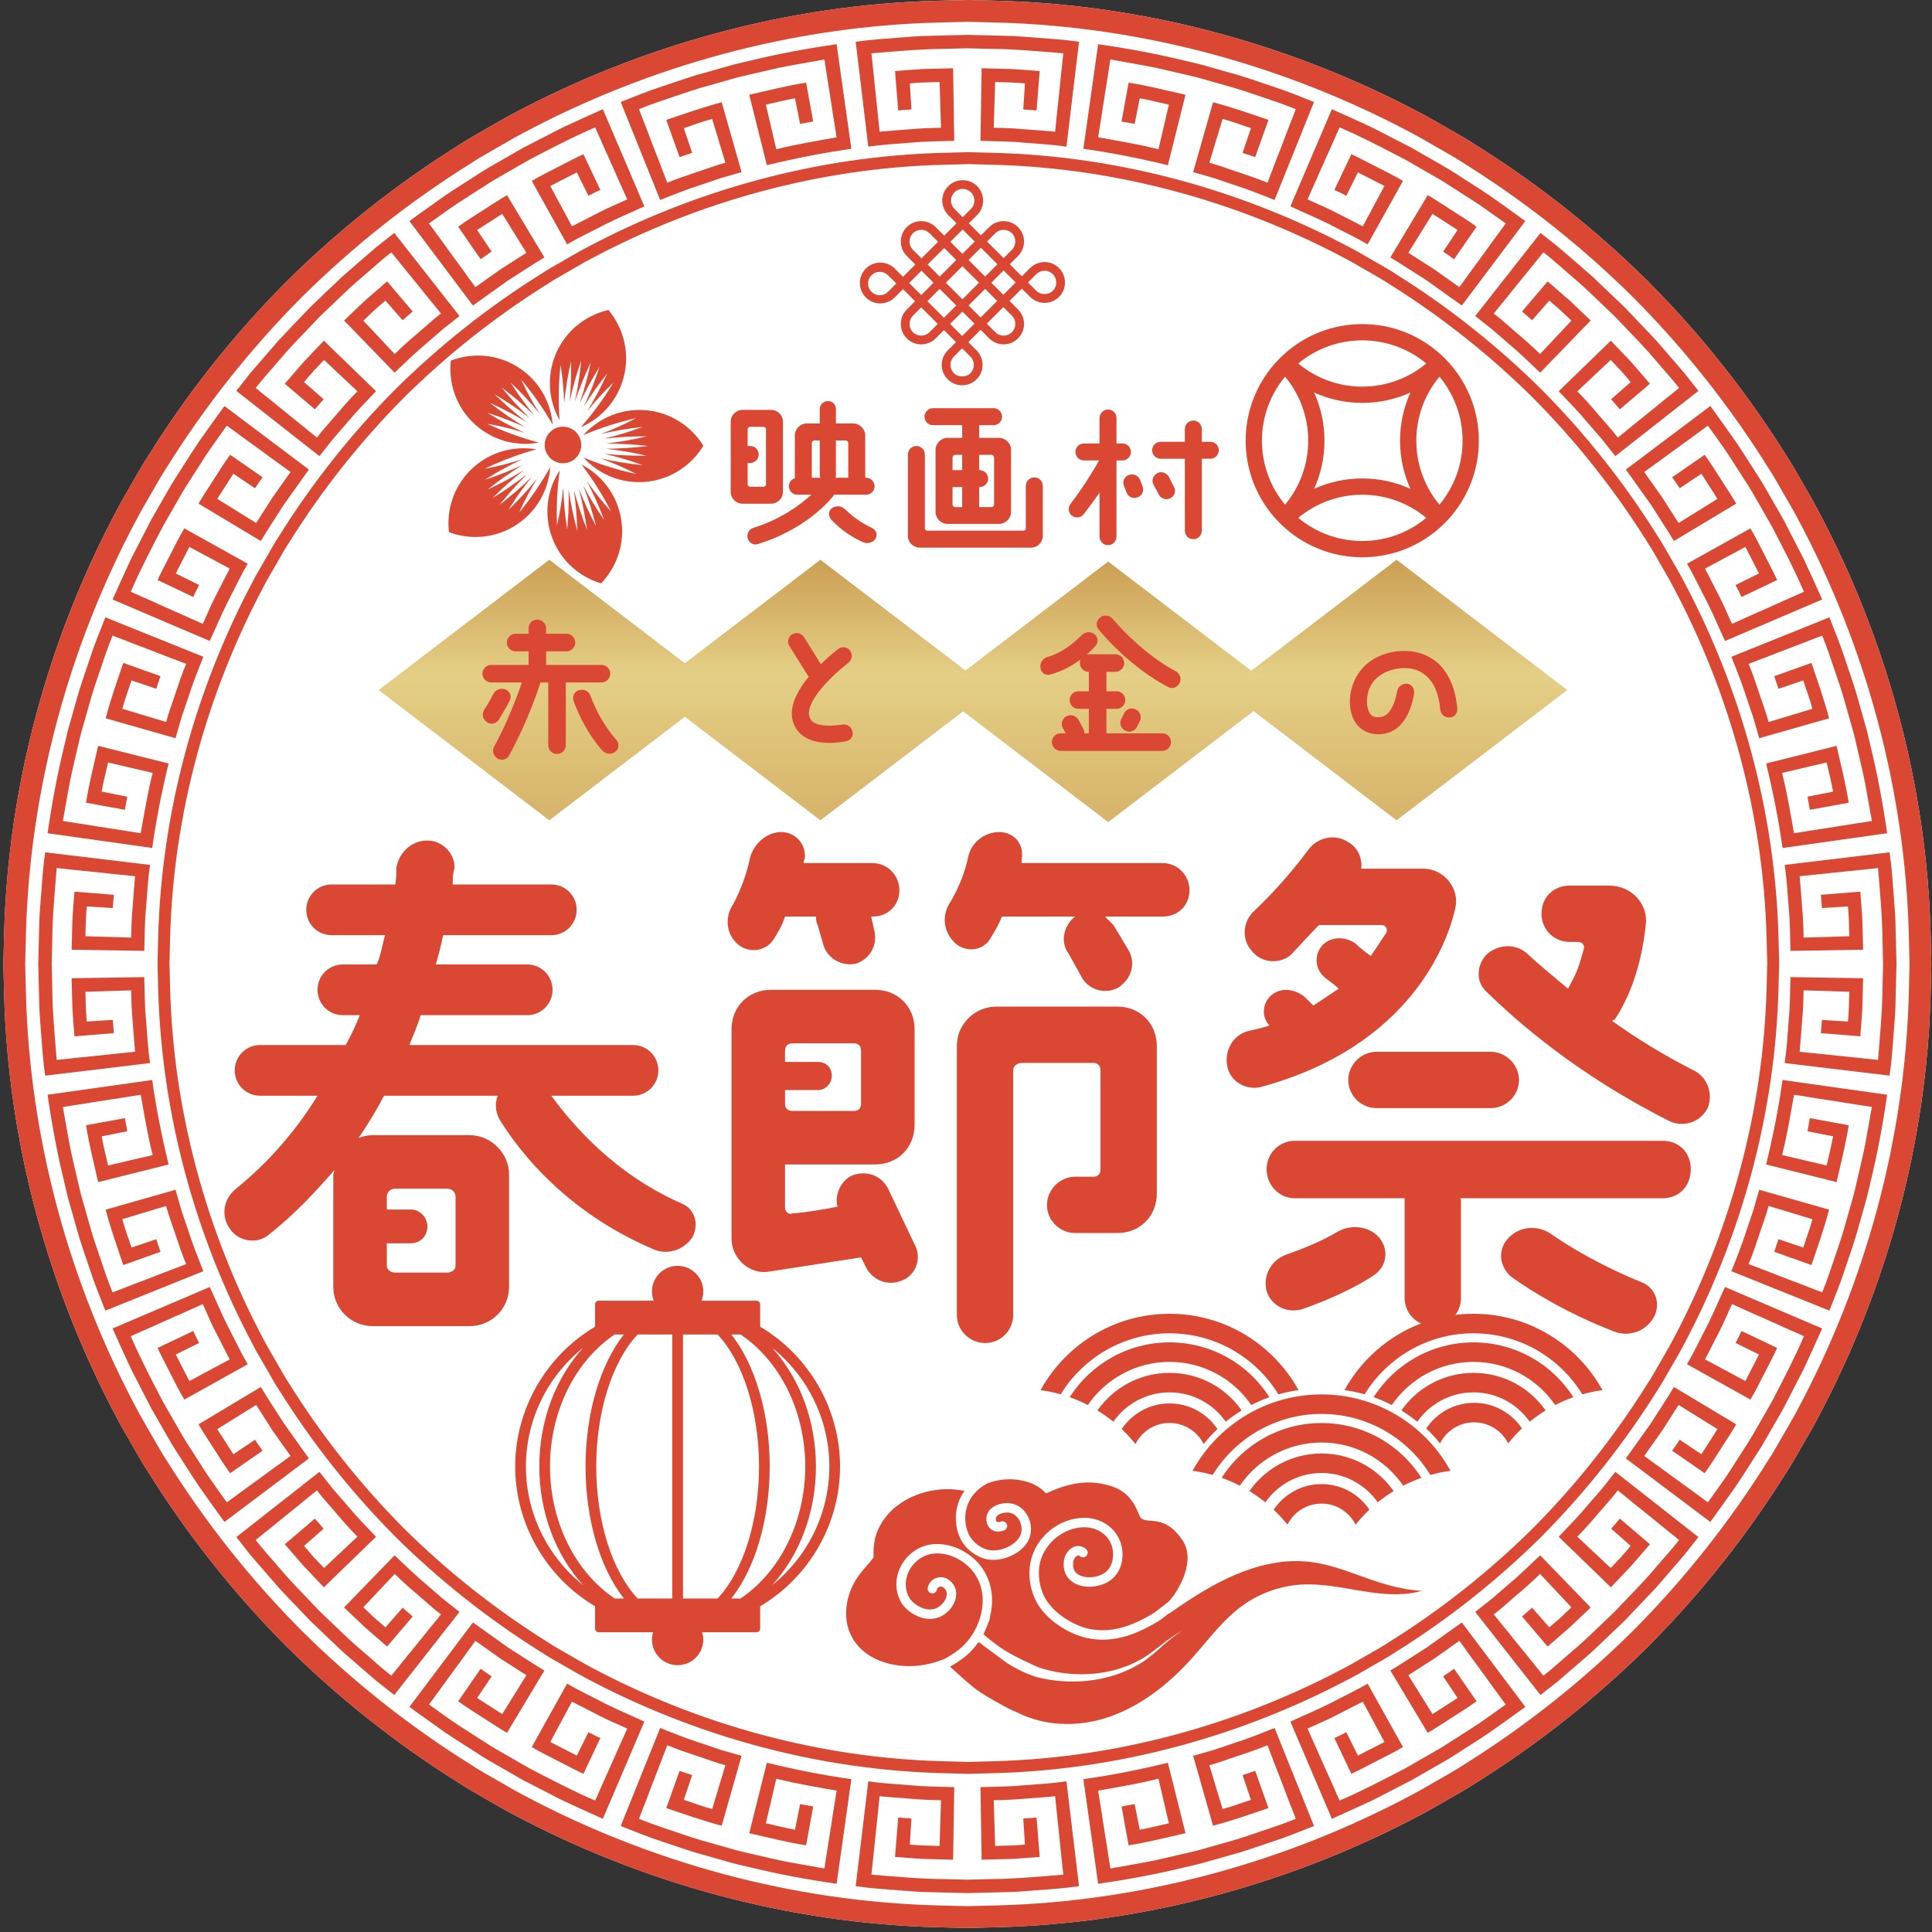 <svg width="462" height="462" viewBox="0 0 462 462" fill="none" xmlns="http://www.w3.org/2000/svg">
<rect x="0" y="0" width="462" height="462" fill="#333333" stroke="none"/>
<g clip-path="url(#clip0_19440_2564)">
<path d="M461.669 223.293C460.744 187.917 451.196 152.778 434.492 121.56C433.377 119.421 432.118 117.361 430.933 115.26C429.715 113.178 428.57 111.051 427.23 109.045C417.857 94.026 406.797 80.075 394.329 67.518C381.771 55.049 367.82 43.989 352.801 34.616C350.795 33.276 348.669 32.131 346.587 30.913C344.486 29.729 342.425 28.47 340.286 27.354C309.069 10.651 273.93 1.102 238.553 0.178L231.329 0.001L224.105 0.178C188.729 1.102 153.59 10.651 122.372 27.354C120.233 28.47 118.173 29.729 116.072 30.913C113.99 32.131 111.863 33.276 109.857 34.616C94.838 43.989 80.888 55.049 68.33 67.518C55.861 80.075 44.802 94.026 35.429 109.045C34.088 111.051 32.943 113.178 31.726 115.26C30.541 117.361 29.282 119.421 28.166 121.56C11.463 152.778 1.915 187.917 0.99 223.293L0.813 230.517L0.99 237.741C1.915 273.117 11.463 308.257 28.166 339.474C29.282 341.613 30.541 343.673 31.726 345.774C32.943 347.856 34.088 349.983 35.429 351.989C44.802 367.008 55.861 380.959 68.33 393.517C80.888 405.985 94.838 417.045 109.857 426.418C111.863 427.758 113.99 428.903 116.072 430.121C118.173 431.305 120.233 432.565 122.372 433.68C153.59 450.383 188.729 459.932 224.105 460.857L231.329 461.033L238.553 460.857C273.93 459.932 309.069 450.383 340.286 433.68C342.425 432.565 344.486 431.305 346.587 430.121C348.669 428.903 350.795 427.758 352.801 426.418C367.82 417.045 381.771 405.985 394.329 393.517C406.797 380.959 417.857 367.008 427.23 351.989C428.57 349.983 429.715 347.856 430.933 345.774C432.118 343.673 433.377 341.613 434.492 339.474C451.196 308.256 460.744 273.117 461.669 237.741L461.845 230.517L461.669 223.293Z" fill="white"/>
<path d="M165.51 295.965C163.491 298.929 159.449 300.276 156.083 298.659C135.607 289.904 124.427 275.76 119.443 267.678C118.365 265.657 118.365 263.636 119.038 262.019H91.829C90.075 265.388 88.055 268.755 85.764 272.123C86.709 271.718 88.055 271.449 89.133 271.449H112.301C117.42 271.449 121.731 275.76 121.731 280.878V307.685C121.731 313.073 117.42 317.115 112.301 317.115H89.133C84.013 317.115 79.703 313.073 79.703 307.685V280.878C79.703 280.475 79.972 280.205 79.972 279.801C75.259 285.189 70.275 290.577 64.211 295.292C61.519 297.582 57.072 296.909 55.053 293.944C52.762 290.847 53.435 286.941 56.13 284.516C64.483 277.78 70.949 270.102 75.932 262.019H62.192C58.823 262.019 56.13 259.325 56.13 255.958C56.13 252.591 58.823 249.897 62.192 249.897H82.667C84.013 247.471 85.091 245.181 86.036 242.758H81.994C78.625 242.758 75.933 240.062 75.933 236.695C75.933 233.327 78.625 230.633 81.994 230.633H90.075C91.153 228.344 91.424 225.65 92.097 223.629H79.298C75.932 223.629 73.237 220.934 73.237 217.567C73.237 214.198 75.932 211.506 79.298 211.506H94.521C94.79 209.754 94.79 208.81 94.79 207.464C95.463 203.692 98.563 200.998 102.2 200.998C105.971 200.998 108.935 204.365 108.666 207.733C108.262 208.81 108.262 210.158 108.262 211.506H131.834C135.203 211.506 137.896 214.199 137.896 217.567C137.896 220.934 135.203 223.629 131.834 223.629H105.971C105.566 225.65 104.893 228.344 104.22 230.633H126.066C129.435 230.633 132.127 233.327 132.127 236.695C132.127 240.062 129.435 242.758 126.066 242.758H100.583C99.909 245.181 98.832 247.471 97.89 249.897H151.368C154.734 249.897 157.429 252.591 157.429 255.958C157.429 259.325 154.734 262.019 151.368 262.019H131.834C136.954 269.024 147.057 280.878 163.222 287.883C166.183 289.231 167.264 292.867 165.51 295.965ZM92.502 286.266V289.231H98.159C100.583 289.231 102.2 291.252 102.2 293.271C102.2 295.562 100.583 297.313 98.159 297.313H92.502V302.701C92.502 303.643 93.444 304.318 94.521 304.318H106.916C107.99 304.318 108.935 303.643 108.935 302.701V286.266C108.935 284.92 107.99 284.245 106.916 284.245H94.521C93.444 284.245 92.502 284.92 92.502 286.266Z" fill="#DA4733"/>
<path d="M176.275 225.649C173.58 223.224 173.311 219.183 175.33 216.219C177.353 212.447 178.699 208.407 179.372 205.039C180.317 201.671 183.414 198.977 186.783 198.977C190.418 198.977 192.844 202.075 192.44 205.442C192.171 205.713 192.171 206.117 192.171 206.386H208.605C212.375 206.386 215.07 209.484 215.07 212.852C215.07 216.489 212.375 219.183 208.605 219.183H208.336L209.009 222.282C209.951 225.649 208.336 229.016 204.967 230.363C201.598 231.306 197.828 229.285 196.883 225.918L195.537 221.204C195.133 220.529 195.133 219.856 195.133 219.183H187.725C187.052 221.204 186.107 222.955 184.761 224.974C182.741 227.67 178.699 227.939 176.275 225.649ZM218.708 297.581C220.459 300.68 219.112 304.72 216.012 306.068C212.646 307.685 209.009 306.338 207.258 303.374L205.909 300.68L184.087 304.047C179.372 304.99 174.929 300.95 174.929 296.235V246.124C174.929 240.736 178.968 236.694 184.356 236.694H209.278C214.666 236.694 218.708 240.736 218.708 246.124V269.024C218.708 274.412 214.666 278.454 209.278 278.454H187.725V288.826C187.725 289.499 188.398 290.576 189.476 290.173C192.844 289.903 196.883 289.23 200.252 288.556C199.579 285.863 200.925 282.494 203.621 281.148C206.987 279.8 210.624 280.878 212.375 284.245L218.708 297.581ZM187.725 251.242V253.937H195.537C197.559 253.937 198.906 255.284 198.906 257.304C198.906 258.922 197.559 260.673 195.537 260.673H187.725V264.04C187.725 264.983 188.398 265.656 189.476 265.656H204.294C205.236 265.656 205.909 264.983 205.909 264.04V251.242C205.909 250.165 205.236 249.492 204.294 249.492H189.476C188.398 249.492 187.725 250.165 187.725 251.242ZM284.444 212.852C284.444 216.489 281.749 219.183 277.978 219.183H264.238L266.257 221.204L269.895 227.265C271.645 230.363 270.568 234 267.606 236.021C264.911 237.772 260.869 237.099 258.85 234L255.481 227.939C253.461 225.245 254.403 221.204 257.099 219.183H239.588C238.914 220.934 237.97 222.55 236.892 224.301C235.277 227.265 231.235 227.939 228.54 225.649C225.847 223.224 225.174 219.586 226.789 216.489C229.484 212.178 230.831 208.137 231.504 205.039C232.177 201.402 235.546 198.977 238.914 198.977C242.685 198.977 244.976 202.075 244.3 205.442V206.386H277.978C281.749 206.386 284.444 209.484 284.444 212.852ZM276.629 250.137V285.429C276.629 290.817 272.59 294.859 267.202 294.859H257.099C253.461 294.859 250.364 291.895 250.364 288.124C250.364 284.487 253.461 281.388 257.099 281.388H261.542C262.487 281.388 263.16 280.715 263.16 279.772V255.929C263.16 254.852 262.487 254.177 261.542 254.177H244.3C243.358 254.177 242.28 254.852 242.28 255.929V314.419C242.28 318.192 239.316 321.155 235.546 321.155C231.908 321.155 228.811 318.192 228.811 314.419V250.137C228.811 244.748 233.255 240.708 238.238 240.708H267.202C272.59 240.708 276.629 244.748 276.629 250.137Z" fill="#DA4733"/>
<path d="M301.268 260C297.902 260.673 294.129 258.652 293.456 254.88C292.783 251.243 294.802 247.471 298.575 246.528C300.19 246.125 301.944 245.855 303.559 245.181C301.54 243.16 301.944 239.793 303.964 238.042C306.255 236.021 309.62 236.426 312.044 238.447L314.067 240.466L320.128 236.426C318.782 235.078 317.433 234.405 316.355 233.327C314.335 231.306 314.335 227.939 316.355 225.918C318.377 223.897 321.743 223.897 324.17 225.649C325.112 226.593 326.458 227.67 327.807 228.612L331.578 222.955C331.847 221.878 331.173 221.204 330.5 221.204H315.413C313.394 223.224 310.967 225.918 308.679 228.344C305.983 230.633 301.54 230.363 299.248 227.266C296.824 224.572 297.229 220.261 299.922 217.836C305.579 212.448 310.025 207.059 312.989 203.019C315.413 200.055 319.455 199.381 322.416 201.402C324.843 202.749 325.785 205.443 325.516 207.732H340.335C345.319 207.732 349.089 212.448 348.011 217.163C346.396 224.572 337.908 250.165 301.268 260ZM329.827 295.965C332.251 298.929 331.578 302.97 328.481 304.991C324.843 307.416 319.051 310.379 311.371 313.073C307.601 314.151 303.964 312.13 302.886 308.762C301.944 304.991 303.964 301.353 307.601 300.007C312.72 298.255 317.031 296.235 319.724 294.619C323.092 292.598 327.536 293.271 329.827 295.965ZM404.318 279.532C404.318 283.572 401.625 286.536 397.583 286.536H349.089C349.36 286.536 349.36 286.941 349.36 287.21V310.379C349.36 314.151 346.396 317.115 342.623 317.115C338.986 317.115 335.888 314.151 335.888 310.379V286.536H309.62C305.983 286.536 302.886 283.572 302.886 279.532C302.886 275.76 305.983 272.796 309.62 272.796H397.583C401.625 272.796 404.318 275.76 404.318 279.532ZM329.154 251.513H356.5C360.137 251.513 363.234 254.611 363.234 258.247C363.234 262.019 360.137 264.983 356.5 264.983H329.154C325.516 264.983 322.416 262.019 322.416 258.247C322.416 254.611 325.516 251.513 329.154 251.513ZM408.359 264.983C406.609 268.351 402.567 269.699 399.201 268.081C376.975 256.901 362.561 244.104 355.422 237.099C352.726 234.674 353.131 230.363 355.826 227.939C358.788 225.649 362.83 225.649 365.522 228.343C367.949 230.633 371.315 233.327 374.952 236.426C375.357 235.751 375.626 235.078 376.03 234.405C377.379 231.981 378.052 229.285 378.726 226.996C378.994 225.918 378.321 225.245 377.379 225.245H375.357C371.587 225.245 368.622 222.282 368.622 218.509C368.622 214.468 371.587 211.774 375.357 211.774H384.787C390.175 211.774 394.217 216.219 393.541 221.204C392.868 227.939 390.848 236.695 386.133 243.835C385.729 243.835 385.729 244.104 385.46 244.104C391.117 248.146 397.583 252.186 404.994 255.958C408.359 257.574 409.709 261.615 408.359 264.983ZM395.563 314.824C393.813 318.193 389.771 319.808 386.133 318.461C374.952 314.151 366.603 309.031 361.483 305.395C358.519 302.97 358.115 298.929 360.539 296.235C363.234 293.271 367.276 292.866 370.642 294.887C375.357 298.255 383.441 302.97 392.868 306.742C395.832 308.089 397.179 311.727 395.563 314.824Z" fill="#DA4733"/>
<path d="M346.953 87.272C346.857 87.156 346.756 87.039 346.651 86.922C345.894 86.061 345.08 85.247 344.218 84.49C344.101 84.382 343.985 84.28 343.865 84.184C338.993 80.016 332.67 77.499 325.757 77.499C318.844 77.499 312.521 80.016 307.649 84.184C307.533 84.28 307.416 84.382 307.299 84.487C306.438 85.247 305.624 86.061 304.863 86.922C304.759 87.036 304.66 87.153 304.561 87.269C300.393 92.141 297.876 98.468 297.876 105.38C297.876 112.293 300.393 118.619 304.561 123.491C304.66 123.608 304.759 123.724 304.863 123.838C305.624 124.7 306.438 125.517 307.299 126.274C307.416 126.379 307.533 126.48 307.649 126.576C312.521 130.745 318.844 133.261 325.757 133.261C332.67 133.261 338.993 130.745 343.865 126.576C343.985 126.48 344.101 126.379 344.218 126.271C345.08 125.514 345.894 124.7 346.651 123.838C346.756 123.721 346.857 123.605 346.953 123.488C351.122 118.616 353.638 112.293 353.638 105.38C353.638 98.468 351.122 92.144 346.953 87.272ZM337.278 116.901C333.768 115.303 329.866 114.415 325.757 114.415C321.648 114.415 317.749 115.303 314.239 116.898C315.834 113.388 316.723 109.489 316.723 105.38C316.723 101.272 315.834 97.372 314.239 93.862C317.749 95.457 321.648 96.346 325.757 96.346C329.866 96.346 333.768 95.457 337.278 93.859C335.683 97.369 334.795 101.272 334.795 105.38C334.795 109.489 335.683 113.391 337.278 116.901ZM325.757 81.389C331.575 81.389 336.91 83.469 341.067 86.922C336.91 90.376 331.575 92.456 325.757 92.456C319.943 92.456 314.607 90.376 310.451 86.922C314.607 83.469 319.943 81.389 325.757 81.389ZM301.766 105.38C301.766 99.566 303.846 94.23 307.299 90.074C310.753 94.23 312.833 99.566 312.833 105.38C312.833 111.195 310.753 116.53 307.299 120.687C303.846 116.53 301.766 111.195 301.766 105.38ZM325.757 129.371C319.943 129.371 314.607 127.291 310.451 123.838C314.607 120.385 319.943 118.305 325.757 118.305C331.575 118.305 336.91 120.385 341.067 123.838C336.91 127.291 331.575 129.371 325.757 129.371ZM344.218 120.684C340.762 116.527 338.685 111.192 338.685 105.38C338.685 99.569 340.762 94.233 344.218 90.077C347.671 94.233 349.748 99.569 349.748 105.38C349.748 111.192 347.671 116.527 344.218 120.684Z" fill="#DA4733"/>
<path d="M181.779 317.253V311.922C181.779 311.432 181.378 311.033 180.888 311.033H167.759C168.023 310.35 168.183 309.615 168.183 308.839C168.183 305.453 165.424 302.7 162.038 302.7C158.651 302.7 155.899 305.453 155.899 308.839C155.899 309.615 156.058 310.35 156.322 311.033H143.19C142.701 311.033 142.302 311.432 142.302 311.922V317.253C130.516 324.24 123.202 337.024 123.202 350.68C123.202 364.334 130.516 377.119 142.302 384.107V389.439C142.302 389.928 142.701 390.327 143.19 390.327H156.179C156.014 390.881 155.899 391.455 155.899 392.062C155.899 395.449 158.651 398.201 162.038 398.201C165.424 398.201 168.183 395.449 168.183 392.062C168.183 391.455 168.067 390.881 167.902 390.327H180.888C181.378 390.327 181.779 389.928 181.779 389.439V384.107C193.566 377.119 200.88 364.334 200.88 350.68C200.88 337.024 193.565 324.24 181.779 317.253ZM125.759 350.68C125.759 339.568 130.892 329.124 139.448 322.299C132.807 329.57 128.963 339.799 128.963 350.68C128.963 361.56 132.807 371.789 139.446 379.058C130.892 372.232 125.759 361.79 125.759 350.68ZM146.992 382.251C137.443 375.821 131.52 363.738 131.52 350.68C131.52 337.622 137.443 325.539 146.992 319.107H149.195C143.437 326.415 140.02 338.124 140.02 350.68C140.02 363.236 143.437 374.944 149.195 382.251H146.992ZM160.761 382.251H152.49C146.37 375.777 142.577 363.705 142.577 350.68C142.577 337.655 146.37 325.583 152.49 319.107H160.761V382.251ZM163.318 382.251V319.107H171.588C177.709 325.582 181.505 337.654 181.505 350.68C181.505 363.707 177.709 375.778 171.588 382.251H163.318ZM177.09 382.251H174.883C180.642 374.945 184.062 363.236 184.062 350.68C184.062 338.123 180.642 326.413 174.883 319.107H177.09C186.636 325.539 192.559 337.622 192.559 350.68C192.559 363.738 186.636 375.821 177.09 382.251ZM184.633 379.058C191.272 371.79 195.115 361.563 195.115 350.68C195.115 339.799 191.272 329.57 184.633 322.301C193.189 329.127 198.323 339.57 198.323 350.68C198.323 361.79 193.189 372.233 184.633 379.058Z" fill="#DA4733"/>
<path d="M184.39 120.453H177.573C176.071 120.453 174.733 119.235 174.733 117.613V100.857C174.733 99.234 176.071 98.017 177.573 98.017H184.39C185.889 98.017 187.23 99.234 187.23 100.857V117.613C187.23 119.235 185.889 120.453 184.39 120.453ZM199.197 118.708C197.047 121.345 191.164 127.025 181.346 130.068C180.209 130.474 179.115 129.864 178.789 128.729C178.507 127.634 179.115 126.497 180.209 126.214C186.701 124.185 191.368 120.737 194.004 118.302H190.677C189.54 118.302 188.649 117.409 188.649 116.274C188.649 115.381 189.258 114.569 190.069 114.367V104.103C190.069 102.601 191.368 101.263 192.909 101.263H196.032V97.814C196.032 96.719 196.965 95.907 197.981 95.907C199.075 95.907 199.887 96.719 199.887 97.814V101.263H204.065C205.566 101.263 206.904 102.601 206.904 104.103V114.246H207.108C208.205 114.246 209.136 115.178 209.136 116.274C209.136 117.409 208.205 118.302 207.108 118.302H199.4C199.4 118.425 199.279 118.627 199.197 118.708ZM183.171 102.601C183.171 102.277 182.848 102.073 182.563 102.073H179.398C179.115 102.073 178.789 102.277 178.789 102.601V106.658H179.398C180.535 106.658 181.428 107.551 181.428 108.686C181.428 109.782 180.535 110.716 179.398 110.716H178.789V115.868C178.789 116.193 179.115 116.395 179.398 116.395H182.563C182.848 116.395 183.171 116.193 183.171 115.868V102.601ZM194.125 105.928V114.246H196.153C196.153 114.042 196.032 113.84 196.032 113.636V105.319H194.734C194.411 105.319 194.125 105.644 194.125 105.928ZM206.378 129.662C202.523 127.917 200.091 125.687 198.792 124.265C197.981 123.373 198.063 122.157 198.993 121.467C200.009 120.859 201.225 120.939 202.037 121.751C203.335 122.967 205.485 124.875 208.61 126.295C209.543 126.822 209.948 127.917 209.34 128.85C208.732 129.743 207.515 130.149 206.378 129.662ZM202.24 105.319H199.887V113.636C199.887 113.84 199.887 114.042 199.805 114.246H202.848V105.928C202.848 105.644 202.523 105.319 202.24 105.319Z" fill="#DA4733"/>
<path d="M249.363 116.192V128.12C249.363 129.742 248.065 130.959 246.523 130.959H219.947C218.448 130.959 217.107 129.742 217.107 128.12V108.685C217.107 107.55 218.04 106.657 219.138 106.657C220.272 106.657 221.166 107.55 221.166 108.685V126.415C221.166 126.7 221.488 126.902 221.774 126.902H244.696C245.103 126.902 245.304 126.7 245.304 126.415V116.192C245.304 115.055 246.237 114.163 247.332 114.163C248.469 114.163 249.363 115.055 249.363 116.192ZM221.084 99.638C221.084 98.544 221.978 97.61 223.112 97.61H237.596C238.733 97.61 239.624 98.544 239.624 99.638C239.624 100.774 238.733 101.668 237.596 101.668H234.148V104.71H238.934C240.436 104.71 241.774 106.049 241.774 107.55V122.44C241.774 123.982 240.436 125.28 238.934 125.28H226.56C225.018 125.28 223.72 123.982 223.72 122.44V107.55C223.72 106.049 225.018 104.71 226.56 104.71H230.09V101.668H223.112C221.978 101.668 221.084 100.774 221.084 99.638ZM227.779 112.419H230.09V108.767H228.387C228.062 108.767 227.779 109.091 227.779 109.375V112.419ZM228.387 121.263H230.09V116.475H227.779V120.654C227.779 120.938 228.062 121.263 228.387 121.263ZM234.148 108.767V112.419H234.27C235.365 112.419 236.298 113.352 236.298 114.447C236.298 115.582 235.365 116.475 234.27 116.475H234.148V121.263H237.11C237.393 121.263 237.718 120.938 237.718 120.654V109.375C237.718 109.091 237.393 108.767 237.11 108.767L234.148 108.767Z" fill="#DA4733"/>
<path d="M268.407 110.108H266.987V128.323C266.987 129.459 266.096 130.353 264.959 130.353C263.864 130.353 262.931 129.459 262.931 128.323V117.815C261.715 119.52 260.416 121.345 259.076 123.05C258.388 123.861 257.169 123.983 256.236 123.252C255.424 122.563 255.345 121.265 256.035 120.453C258.671 117.004 261.511 112.542 262.648 110.391C262.727 110.31 262.727 110.188 262.849 110.108H259.197C258.063 110.108 257.169 109.174 257.169 108.078C257.169 106.943 258.063 106.05 259.197 106.05H262.931V99.965C262.931 98.828 263.864 97.936 264.959 97.936C266.096 97.936 266.987 98.828 266.987 99.965V106.05H268.407C269.544 106.05 270.438 106.943 270.438 108.078C270.438 109.174 269.544 110.108 268.407 110.108ZM273.195 116.274C273.6 117.288 273.195 118.506 272.058 118.911C271.046 119.317 269.827 118.911 269.422 117.815L268.814 116.274C268.328 115.26 268.814 114.042 269.827 113.636C270.964 113.15 272.058 113.636 272.587 114.652L273.195 116.274ZM291.453 107.673C291.453 108.769 290.52 109.702 289.425 109.702H287.394V126.903C287.394 128.039 286.461 128.933 285.366 128.933C284.232 128.933 283.338 128.039 283.338 126.903V109.702H277.537C276.442 109.702 275.509 108.769 275.509 107.673C275.509 106.537 276.442 105.645 277.537 105.645H283.338V102.601C283.338 101.465 284.232 100.573 285.366 100.573C286.461 100.573 287.394 101.465 287.394 102.601V105.645H289.425C290.52 105.645 291.453 106.537 291.453 107.673ZM280.702 116.396C281.31 117.41 280.903 118.627 279.89 119.114C278.957 119.641 277.659 119.317 277.13 118.302L275.832 115.868C275.305 114.976 275.71 113.758 276.725 113.15C277.659 112.622 278.875 113.028 279.483 113.962L280.702 116.396Z" fill="#DA4733"/>
<path d="M352.499 335.461C347.732 335.461 343.524 337.896 341.061 341.591C342.236 342.701 343.337 343.895 344.354 345.164C345.847 342.179 348.935 340.126 352.499 340.126C356.063 340.126 359.152 342.179 360.654 345.164C361.661 343.895 362.762 342.701 363.947 341.581C361.475 337.896 357.267 335.461 352.499 335.461Z" fill="#DA4733"/>
<path d="M287.828 345.31C288.835 344.041 289.936 342.847 291.121 341.727C288.648 338.042 284.441 335.606 279.673 335.606C274.905 335.606 270.698 338.042 268.234 341.736C269.41 342.847 270.511 344.041 271.528 345.31C273.021 342.324 276.109 340.271 279.673 340.271C283.237 340.271 286.325 342.324 287.828 345.31Z" fill="#DA4733"/>
<path d="M293.118 339.973C294.321 339.003 295.59 338.098 296.924 337.286C293.118 331.847 286.801 328.292 279.673 328.292C272.545 328.292 266.238 331.847 262.431 337.286C263.765 338.098 265.034 339.003 266.238 339.973C269.205 335.737 274.122 332.957 279.673 332.957C285.234 332.957 290.151 335.737 293.118 339.973Z" fill="#DA4733"/>
<path d="M279.673 325.67C287.781 325.67 294.946 329.756 299.21 335.989C300.61 335.271 302.065 334.636 303.558 334.104C298.529 326.23 289.703 321.005 279.673 321.005C269.652 321.005 260.826 326.23 255.788 334.104C257.29 334.636 258.746 335.271 260.136 335.989C264.4 329.757 271.575 325.67 279.673 325.67Z" fill="#DA4733"/>
<path d="M279.673 318.831C290.673 318.831 300.33 324.672 305.704 333.423C307.262 332.985 308.876 332.64 310.518 332.425C304.528 321.546 292.949 314.166 279.673 314.166C266.405 314.166 254.827 321.546 248.828 332.425C250.47 332.64 252.074 332.975 253.642 333.423C259.016 324.672 268.682 318.831 279.673 318.831Z" fill="#DA4733"/>
<path d="M352.354 328.292C345.226 328.292 338.919 331.847 335.112 337.286C336.446 338.098 337.715 339.003 338.919 339.973C341.885 335.737 346.802 332.957 352.354 332.957C357.914 332.957 362.831 335.737 365.798 339.973C367.002 339.003 368.271 338.098 369.605 337.286C365.798 331.847 359.482 328.292 352.354 328.292Z" fill="#DA4733"/>
<path d="M352.355 321.005C342.334 321.005 333.508 326.23 328.47 334.104C329.972 334.636 331.427 335.271 332.817 335.989C337.081 329.757 344.256 325.67 352.355 325.67C360.462 325.67 367.628 329.756 371.892 335.989C373.291 335.271 374.747 334.636 376.24 334.104C371.211 326.23 362.384 321.005 352.355 321.005Z" fill="#DA4733"/>
<path d="M352.355 314.166C339.087 314.166 327.509 321.546 321.509 332.425C323.151 332.64 324.756 332.975 326.324 333.423C331.698 324.672 341.364 318.831 352.355 318.831C363.355 318.831 373.011 324.672 378.385 333.423C379.943 332.985 381.557 332.64 383.2 332.425C377.21 321.546 365.631 314.166 352.355 314.166Z" fill="#DA4733"/>
<path d="M316.013 354.889C311.245 354.889 307.037 357.324 304.574 361.018C305.75 362.129 306.851 363.323 307.868 364.592C309.361 361.606 312.449 359.554 316.013 359.554C319.577 359.554 322.665 361.606 324.167 364.592C325.175 363.323 326.276 362.129 327.461 361.009C324.988 357.324 320.78 354.889 316.013 354.889Z" fill="#DA4733"/>
<path d="M316.014 347.574C308.886 347.574 302.579 351.129 298.772 356.568C300.106 357.38 301.375 358.285 302.579 359.255C305.546 355.02 310.462 352.239 316.014 352.239C321.575 352.239 326.491 355.02 329.458 359.255C330.662 358.285 331.931 357.38 333.265 356.568C329.458 351.129 323.142 347.574 316.014 347.574Z" fill="#DA4733"/>
<path d="M316.014 340.289C305.993 340.289 297.167 345.514 292.128 353.388C293.631 353.92 295.086 354.555 296.476 355.273C300.74 349.041 307.915 344.954 316.014 344.954C324.121 344.954 331.287 349.041 335.55 355.273C336.95 354.555 338.406 353.92 339.898 353.388C334.869 345.514 326.043 340.289 316.014 340.289Z" fill="#DA4733"/>
<path d="M316.014 333.449C302.746 333.449 291.168 340.829 285.168 351.708C286.811 351.923 288.415 352.259 289.983 352.707C295.357 343.955 305.023 338.114 316.014 338.114C327.014 338.114 336.67 343.955 342.044 352.707C343.603 352.268 345.217 351.923 346.859 351.708C340.869 340.829 329.29 333.449 316.014 333.449Z" fill="#DA4733"/>
<path d="M172.16 165.007L131.35 196.161L90.54 165.007L131.35 133.853L172.16 165.007Z" fill="url(#paint0_linear_19440_2564)"/>
<path d="M236.997 165.007L196.187 196.161L155.377 165.007L196.187 133.853L236.997 165.007Z" fill="url(#paint1_linear_19440_2564)"/>
<path d="M374.779 165.007L333.969 196.161L293.159 165.007L333.969 133.853L374.779 165.007Z" fill="url(#paint2_linear_19440_2564)"/>
<path d="M305.813 165.434L265.003 196.588L224.193 165.434L265.003 134.28L305.813 165.434Z" fill="url(#paint3_linear_19440_2564)"/>
<path d="M135.083 162.99V178.202C135.083 179.257 134.218 180.086 133.202 180.086C132.147 180.086 131.319 179.257 131.319 178.202V162.99H129.059V163.065C128.117 166.078 125.557 173.232 121.603 180.462C121.153 181.402 120.022 181.705 119.083 181.214C118.214 180.65 117.838 179.52 118.327 178.693C121.716 172.478 123.976 166.266 125.107 162.99H117.462C116.446 162.99 115.578 162.123 115.578 161.108C115.578 160.053 116.446 159.224 117.462 159.224H126.612V155.534H123.297C122.282 155.534 121.416 154.706 121.416 153.652C121.416 152.635 122.282 151.77 123.297 151.77H126.612V150.264C126.612 149.247 127.441 148.38 128.496 148.38C129.511 148.38 130.377 149.247 130.377 150.264V151.77H135.459C136.478 151.77 137.343 152.635 137.343 153.652C137.343 154.706 136.478 155.534 135.459 155.534H130.377V158.923C130.377 159.036 130.377 159.111 130.264 159.224H143.82C144.875 159.224 145.701 160.053 145.701 161.108C145.701 162.123 144.875 162.99 143.82 162.99L135.083 162.99ZM116.52 172.478C115.691 171.914 115.391 170.784 115.957 169.844C117.009 168.338 117.651 167.019 118.141 166.078C118.59 165.136 119.722 164.685 120.777 165.061C121.716 165.438 122.168 166.454 121.716 167.396C121.153 168.526 120.288 170.032 119.083 172.027C118.517 172.856 117.386 173.119 116.52 172.478ZM146.946 179.633C146.08 180.274 144.875 180.086 144.197 179.332C140.242 174.813 138.285 170.032 137.343 167.509C137.043 166.567 137.533 165.513 138.548 165.249C139.603 164.948 140.619 165.438 140.995 166.454C141.863 168.827 143.82 173.232 147.322 177.185C147.888 177.939 147.775 179.069 146.946 179.633Z" fill="#DA4733"/>
<path d="M120.015 181.663C119.664 181.663 119.308 181.576 118.982 181.407C117.972 180.752 117.603 179.49 118.141 178.582C120.582 174.108 122.762 169.073 124.802 163.208H117.462C116.323 163.208 115.36 162.247 115.36 161.108C115.36 159.95 116.304 159.006 117.462 159.006H126.394V155.752H123.297C122.14 155.752 121.198 154.81 121.198 153.652C121.198 152.514 122.16 151.552 123.297 151.552H126.394V150.264C126.394 149.105 127.336 148.162 128.496 148.162C129.633 148.162 130.594 149.125 130.594 150.264V151.552H135.459C136.599 151.552 137.561 152.514 137.561 153.652C137.561 154.81 136.619 155.752 135.459 155.752H130.594V158.923C130.594 158.95 130.594 158.978 130.592 159.006H143.82C144.997 159.006 145.919 159.93 145.919 161.108C145.919 162.266 144.977 163.208 143.82 163.208H135.301V178.202C135.301 179.36 134.359 180.303 133.202 180.303C132.023 180.303 131.101 179.38 131.101 178.202V163.208H129.242C128.722 164.856 126.21 172.491 121.792 180.566C121.569 181.036 121.167 181.392 120.664 181.559C120.454 181.629 120.237 181.663 120.015 181.663ZM117.462 159.442C116.543 159.442 115.796 160.189 115.796 161.108C115.796 162.01 116.558 162.773 117.462 162.773H125.413L125.314 163.061C123.235 169.074 121.014 174.221 118.518 178.797C118.094 179.513 118.402 180.513 119.201 181.032C119.609 181.245 120.102 181.289 120.525 181.148C120.916 181.018 121.229 180.741 121.408 180.369C125.851 172.241 128.357 164.573 128.841 163.033V162.773H131.536V178.202C131.536 179.137 132.269 179.868 133.202 179.868C134.119 179.868 134.866 179.121 134.866 178.202V162.773H143.82C144.737 162.773 145.484 162.026 145.484 161.108C145.484 160.173 144.754 159.442 143.82 159.442H129.74L130.111 159.07C130.143 159.037 130.159 158.988 130.159 158.923V155.317H135.46C136.379 155.317 137.126 154.57 137.126 153.652C137.126 152.75 136.362 151.988 135.46 151.988H130.159V150.264C130.159 149.36 129.398 148.598 128.496 148.598C127.577 148.598 126.83 149.344 126.83 150.264V151.988H123.297C122.395 151.988 121.634 152.75 121.634 153.652C121.634 154.57 122.381 155.317 123.297 155.317H126.83V159.442L117.462 159.442ZM145.752 180.238C145.119 180.238 144.485 179.978 144.035 179.478C139.753 174.583 137.787 169.316 137.14 167.585C136.967 167.039 137.021 166.455 137.287 165.972C137.544 165.505 137.974 165.174 138.494 165.038C139.663 164.703 140.783 165.253 141.198 166.379C142.03 168.649 143.951 173.051 147.483 177.041C147.817 177.483 147.953 178.034 147.865 178.565C147.777 179.077 147.497 179.519 147.073 179.81C146.683 180.098 146.219 180.238 145.752 180.238ZM139.162 165.378C138.981 165.378 138.797 165.405 138.608 165.458C138.2 165.564 137.867 165.82 137.669 166.181C137.459 166.561 137.417 167.021 137.55 167.442C138.186 169.145 140.132 174.357 144.361 179.189C144.989 179.886 146.066 180.009 146.816 179.459L146.824 179.454C147.152 179.23 147.37 178.889 147.435 178.493C147.503 178.079 147.398 177.65 147.15 177.315C143.577 173.285 141.631 168.827 140.791 166.529C140.522 165.805 139.892 165.378 139.162 165.378ZM117.582 173.053C117.161 173.053 116.748 172.917 116.394 172.655C115.431 171.998 115.164 170.742 115.771 169.732C116.701 168.398 117.295 167.246 117.772 166.318L117.948 165.977C118.448 164.929 119.698 164.451 120.85 164.856C121.388 165.072 121.79 165.468 121.985 165.973C122.174 166.46 122.149 166.998 121.911 167.491C121.377 168.567 120.559 170.001 119.268 172.139C118.944 172.614 118.452 172.934 117.909 173.026C117.8 173.044 117.691 173.053 117.582 173.053ZM120.016 165.144C119.306 165.144 118.646 165.525 118.337 166.171L118.158 166.518C117.701 167.406 117.074 168.623 116.135 169.968C115.656 170.766 115.871 171.773 116.642 172.299L116.649 172.305C117.001 172.563 117.42 172.668 117.837 172.597C118.264 172.525 118.653 172.273 118.903 171.904C120.182 169.786 120.992 168.363 121.521 167.3C121.705 166.919 121.724 166.503 121.58 166.131C121.427 165.738 121.114 165.43 120.695 165.263C120.471 165.183 120.241 165.144 120.016 165.144Z" fill="#DA4733"/>
<path d="M251.109 161.08C250.054 161.381 249.112 160.704 249.036 159.687C248.849 158.632 249.488 157.617 250.543 157.315C254.195 156.299 257.207 153.662 258.828 152.043C259.58 151.291 260.709 151.214 261.538 151.78C262.403 152.419 262.479 153.662 261.727 154.415C259.956 156.374 256.079 159.762 251.109 161.08ZM279.801 177.46C279.801 178.477 278.972 179.342 277.917 179.342H253.629C252.614 179.342 251.748 178.477 251.748 177.46C251.748 176.406 252.614 175.577 253.629 175.577H255.25L254.384 174.071C253.819 173.129 254.195 171.999 255.06 171.51C256.002 170.946 257.134 171.322 257.696 172.189L258.901 174.448C259.091 174.824 259.091 175.201 259.091 175.578H260.596V169.288H257.886C256.831 169.288 256.002 168.423 256.002 167.406C256.002 166.352 256.831 165.524 257.886 165.524H260.596V160.44H260.333C259.278 160.44 258.449 159.574 258.449 158.557C258.449 157.504 259.278 156.675 260.333 156.675H266.733C267.752 156.675 268.617 157.504 268.617 158.557C268.617 159.574 267.752 160.44 266.733 160.44H264.363V165.524H266.996C268.051 165.524 268.88 166.352 268.88 167.406C268.88 168.423 268.051 169.288 266.996 169.288H264.363V175.578H277.917C278.972 175.578 279.801 176.406 279.801 177.46ZM281.871 163.264C281.419 164.206 280.29 164.582 279.425 164.092C271.44 159.875 265.302 153.361 262.856 150.349C262.216 149.595 262.403 148.39 263.232 147.826C263.984 147.149 265.229 147.337 265.868 148.09C268.241 150.838 273.889 156.863 281.043 160.704C281.985 161.193 282.361 162.323 281.871 163.264ZM268.315 172.076L268.993 170.681C269.446 169.741 270.574 169.365 271.516 169.854C272.458 170.305 272.834 171.435 272.382 172.377L271.703 173.694C271.253 174.636 270.122 175.012 269.183 174.522C268.241 174.071 267.865 172.941 268.315 172.076Z" fill="#DA4733"/>
<path d="M277.917 179.561H253.629C252.492 179.561 251.53 178.599 251.53 177.46C251.53 176.302 252.472 175.36 253.629 175.36H254.874L254.195 174.181C253.906 173.7 253.824 173.137 253.966 172.601C254.107 172.062 254.469 171.596 254.953 171.321C255.937 170.739 257.221 171.06 257.878 172.071L259.094 174.346C259.269 174.696 259.3 175.032 259.306 175.36H260.378V169.507H257.886C256.726 169.507 255.784 168.565 255.784 167.407C255.784 166.23 256.707 165.306 257.886 165.306H260.378V160.658H260.333C259.173 160.658 258.231 159.716 258.231 158.558C258.231 158.245 258.296 157.951 258.415 157.687C256.557 159.07 254.087 160.515 251.168 161.29C250.6 161.45 250.017 161.364 249.573 161.051C249.135 160.745 248.86 160.255 248.818 159.705C248.617 158.562 249.33 157.436 250.484 157.107C253.887 156.159 256.817 153.746 258.675 151.89C259.49 151.072 260.72 150.956 261.659 151.601C262.126 151.945 262.412 152.464 262.454 153.028C262.496 153.599 262.287 154.161 261.88 154.57C261.523 154.966 260.842 155.677 259.886 156.504C260.03 156.473 260.18 156.458 260.333 156.458H266.733C267.893 156.458 268.835 157.399 268.835 158.558C268.835 159.696 267.873 160.658 266.733 160.658H264.581V165.306H266.996C268.176 165.306 269.098 166.23 269.098 167.407C269.098 168.565 268.156 169.507 266.996 169.507H264.581V175.36H277.917C279.097 175.36 280.019 176.284 280.019 177.46C280.019 178.619 279.077 179.561 277.917 179.561ZM253.629 175.796C252.713 175.796 251.966 176.543 251.966 177.46C251.966 178.363 252.727 179.125 253.629 179.125H277.917C278.836 179.125 279.583 178.378 279.583 177.46C279.583 176.527 278.851 175.796 277.917 175.796H264.145V169.071H266.996C267.916 169.071 268.662 168.324 268.662 167.407C268.662 166.473 267.93 165.742 266.996 165.742H264.145V160.222H266.733C267.636 160.222 268.399 159.46 268.399 158.558C268.399 157.64 267.653 156.893 266.733 156.893H260.333C259.399 156.893 258.667 157.624 258.667 158.558C258.667 159.476 259.413 160.222 260.333 160.222H260.813V165.742H257.886C256.953 165.742 256.22 166.473 256.22 167.407C256.22 168.324 256.967 169.071 257.886 169.071H260.813V175.796H258.873V175.578C258.873 175.217 258.873 174.875 258.706 174.546L257.504 172.291C256.981 171.482 255.977 171.214 255.171 171.697C254.783 171.917 254.497 172.286 254.387 172.713C254.274 173.134 254.339 173.577 254.571 173.96L255.626 175.796L253.629 175.796ZM260.344 151.624C259.852 151.624 259.362 151.817 258.981 152.198C257.086 154.092 254.093 156.552 250.603 157.525C249.664 157.793 249.084 158.706 249.251 159.65C249.285 160.092 249.491 160.464 249.822 160.695C250.164 160.935 250.6 161 251.05 160.871C256.599 159.399 260.502 155.446 261.566 154.27C261.891 153.943 262.055 153.506 262.021 153.061C261.99 152.622 261.767 152.219 261.407 151.956C261.082 151.733 260.712 151.624 260.344 151.624ZM270.048 174.956C269.717 174.956 269.389 174.875 269.084 174.715C268.575 174.473 268.193 174.041 268.015 173.502C267.842 172.986 267.879 172.445 268.119 171.979L268.798 170.587C269.041 170.081 269.469 169.705 269.997 169.528C270.532 169.35 271.106 169.396 271.615 169.662C272.11 169.898 272.487 170.318 272.67 170.842C272.86 171.376 272.826 171.956 272.577 172.472L271.895 173.793C271.658 174.295 271.231 174.671 270.702 174.85C270.49 174.92 270.269 174.956 270.048 174.956ZM270.645 169.857C270.473 169.857 270.3 169.884 270.133 169.939C269.717 170.079 269.381 170.376 269.189 170.777L268.507 172.177C268.32 172.539 268.289 172.96 268.425 173.365C268.569 173.79 268.869 174.133 269.276 174.326C269.689 174.543 270.145 174.58 270.563 174.437C270.982 174.298 271.316 174.001 271.508 173.601L272.19 172.279C272.385 171.873 272.41 171.412 272.26 170.986C272.116 170.572 271.816 170.239 271.423 170.051C271.174 169.921 270.908 169.857 270.645 169.857ZM280.242 164.526C279.92 164.526 279.603 164.444 279.317 164.283C270.275 159.505 263.877 151.952 262.686 150.487C262.352 150.092 262.202 149.555 262.273 149.014C262.349 148.456 262.655 147.957 263.11 147.647C263.461 147.327 263.973 147.172 264.51 147.196C265.107 147.237 265.661 147.511 266.035 147.951C268.708 151.047 274.229 156.8 281.144 160.514C281.651 160.775 282.027 161.215 282.2 161.748C282.375 162.283 282.327 162.857 282.067 163.36C281.818 163.875 281.368 164.266 280.833 164.434C280.638 164.496 280.437 164.526 280.242 164.526ZM264.366 147.626C263.987 147.626 263.639 147.753 263.376 147.988C263 148.247 262.765 148.635 262.706 149.072C262.649 149.491 262.762 149.905 263.022 150.209C264.205 151.666 270.552 159.162 279.527 163.901C279.886 164.107 280.299 164.144 280.703 164.019C281.125 163.887 281.481 163.577 281.676 163.17L281.679 163.164C281.888 162.762 281.925 162.308 281.787 161.883C281.648 161.458 281.348 161.108 280.944 160.897C273.963 157.149 268.399 151.354 265.704 148.232C265.41 147.886 264.954 147.661 264.482 147.63C264.442 147.627 264.403 147.626 264.366 147.626Z" fill="#DA4733"/>
<path d="M202.326 177.028C199.096 177.653 192.602 178.174 190.237 173.553C188.328 169.767 190.69 165.426 193.71 161.778C193.538 161.604 193.365 161.43 193.19 161.153L188.953 154.379C188.432 153.511 188.676 152.399 189.544 151.877C190.412 151.357 191.453 151.6 192.078 152.468L196.248 159.172C197.812 157.609 199.444 156.22 200.589 155.352C201.353 154.725 202.501 154.899 203.09 155.698C203.717 156.567 203.542 157.678 202.744 158.303C198.227 161.848 191.73 168.377 193.538 171.921C194.582 174.075 198.748 173.901 201.458 173.484C202.397 173.31 203.37 173.901 203.613 174.874C203.958 175.916 203.265 176.854 202.326 177.028Z" fill="#DA4733"/>
<path d="M198.298 177.65C195.238 177.65 191.688 176.869 190.044 173.653C188.441 170.475 189.578 166.486 193.419 161.792C193.283 161.65 193.147 161.492 193.006 161.27L188.769 154.494C188.175 153.502 188.466 152.273 189.431 151.691C190.395 151.113 191.561 151.377 192.254 152.342L196.287 158.826C197.625 157.508 199.169 156.158 200.459 155.18C200.855 154.854 201.375 154.712 201.901 154.772C202.445 154.84 202.939 155.131 203.265 155.571C203.949 156.518 203.782 157.766 202.877 158.476C198.646 161.796 191.957 168.344 193.73 171.823C194.805 174.035 199.469 173.571 201.423 173.27C202.515 173.076 203.556 173.752 203.825 174.823C203.995 175.335 203.941 175.879 203.669 176.339C203.389 176.811 202.914 177.141 202.368 177.242C201.378 177.433 199.905 177.65 198.298 177.65ZM190.497 151.826C190.214 151.826 189.926 151.904 189.654 152.065C188.899 152.52 188.67 153.487 189.139 154.268L193.374 161.04C193.535 161.295 193.696 161.455 193.866 161.626L194.004 161.766L193.877 161.918C190.056 166.531 188.896 170.413 190.432 173.457C192.805 178.098 199.511 177.356 202.283 176.815C202.708 176.736 203.078 176.482 203.293 176.118C203.502 175.767 203.542 175.35 203.406 174.943C203.194 174.094 202.334 173.547 201.497 173.698C199.432 174.015 194.536 174.482 193.342 172.017C192.494 170.357 193.255 167.988 195.597 164.98C198.032 161.856 201.313 159.152 202.611 158.133C203.327 157.572 203.457 156.579 202.914 155.827C202.662 155.484 202.272 155.257 201.848 155.203C201.426 155.144 201.039 155.265 200.728 155.521C199.381 156.541 197.769 157.961 196.4 159.327L196.208 159.519L191.894 152.584C191.538 152.09 191.023 151.826 190.497 151.826Z" fill="#DA4733"/>
<path d="M346.639 171.352C345.598 171.457 344.729 170.658 344.625 169.615C344.277 165.794 343.061 162.946 340.976 161.279C338.719 159.368 335.871 159.368 333.961 159.716C326.562 160.932 326.667 167.184 326.667 167.879V167.983C326.667 168.573 326.839 170.311 327.778 171.18C328.299 171.631 328.992 171.805 329.965 171.7C332.813 171.526 333.857 167.705 334.306 165.448C334.377 164.405 335.35 163.711 336.286 163.711C337.33 163.711 338.023 164.683 337.955 165.622C337.503 168.747 335.871 174.896 330.208 175.347C327.778 175.521 326.214 174.653 325.275 173.785C323.089 171.805 323.018 168.573 323.018 167.983V167.636C323.018 164.058 325.103 157.562 333.336 156.069C337.259 155.477 340.631 156.242 343.341 158.43C345.321 160.064 347.75 163.363 348.271 169.546C348.375 170.484 347.578 171.352 346.639 171.352Z" fill="#DA4733"/>
<path d="M329.597 175.586C327.391 175.586 325.96 174.713 325.128 173.944C322.97 171.988 322.8 168.887 322.8 167.983V167.635C322.8 166.548 323.007 163.72 324.91 160.947C326.769 158.24 329.591 156.526 333.297 155.855C337.339 155.249 340.747 156.06 343.476 158.26C345.47 159.905 347.954 163.192 348.488 169.527C348.542 170.024 348.373 170.539 348.016 170.936C347.66 171.335 347.162 171.565 346.65 171.569C346.09 171.611 345.561 171.448 345.137 171.076C344.724 170.714 344.466 170.202 344.41 169.636C344.062 165.818 342.86 163.063 340.84 161.448C338.504 159.468 335.545 159.643 334.001 159.929C332.327 160.205 326.873 161.588 326.885 167.849V167.983C326.885 168.7 327.102 170.257 327.925 171.019C328.401 171.431 329.04 171.591 329.942 171.483C331.919 171.363 333.314 169.318 334.094 165.405C334.171 164.235 335.294 163.493 336.286 163.493C336.796 163.493 337.271 163.702 337.624 164.083C338.006 164.494 338.213 165.075 338.173 165.637C337.763 168.475 336.17 175.09 330.225 175.563C330.01 175.579 329.801 175.586 329.597 175.586ZM335.803 156.093C335.019 156.093 334.208 156.157 333.367 156.283C329.608 156.965 323.236 160.124 323.236 167.635V167.983C323.236 168.841 323.394 171.787 325.422 173.623C326.197 174.34 327.529 175.152 329.6 175.152C329.789 175.152 329.987 175.145 330.194 175.131C335.823 174.682 337.347 168.31 337.74 165.59C337.771 165.163 337.607 164.703 337.305 164.378C337.115 164.173 336.781 163.928 336.286 163.928C335.489 163.928 334.587 164.514 334.524 165.461C333.696 169.621 332.168 171.783 329.979 171.916C328.966 172.026 328.214 171.845 327.637 171.343C326.463 170.258 326.449 168.075 326.449 167.983V167.878C326.446 166.18 326.978 160.643 333.927 159.5C335.543 159.206 338.643 159.02 341.117 161.113C343.227 162.801 344.483 165.657 344.84 169.595C344.888 170.049 345.094 170.459 345.425 170.751C345.759 171.042 346.186 171.175 346.616 171.135L346.639 171.134C347.032 171.134 347.416 170.956 347.694 170.646C347.965 170.342 348.098 169.949 348.056 169.57C347.532 163.378 345.128 160.186 343.202 158.597C341.14 156.932 338.657 156.093 335.803 156.093Z" fill="#DA4733"/>
<path d="M138.9 102.153C141.759 98.91 144.367 95.354 146.698 91.488C144.476 93.598 142.389 95.869 140.435 98.311C142.189 95.446 143.778 92.461 145.201 89.332C143.194 91.82 141.346 94.438 139.643 97.193C141.058 94.124 142.302 90.96 143.374 87.7C141.629 90.505 140.055 93.405 138.636 96.409C139.701 93.21 140.591 89.965 141.272 86.661C139.827 89.707 138.56 92.826 137.472 96.017C138.172 92.771 138.673 89.509 138.981 86.22C137.851 89.461 136.938 92.737 136.208 96.036C136.519 92.812 136.632 89.609 136.539 86.414C135.779 89.767 135.239 93.105 134.901 96.447C134.823 93.32 134.535 90.25 134.042 87.225C133.56 91.713 133.485 96.123 133.799 100.435C131.402 96.158 130.737 90.927 132.428 85.906C134.504 79.743 139.59 75.472 145.493 74.131C149.393 78.774 150.857 85.252 148.782 91.415C147.09 96.436 143.407 100.202 138.9 102.153Z" fill="#DA4733"/>
<path d="M128.254 107.46C124.085 108.602 119.953 110.144 115.882 112.096C118.899 111.552 121.889 110.799 124.863 109.829C121.824 111.262 118.857 112.885 115.951 114.721C118.994 113.742 121.975 112.567 124.911 111.199C122.044 112.987 119.261 114.941 116.582 117.087C119.58 115.7 122.488 114.139 125.315 112.397C122.67 114.487 120.152 116.721 117.763 119.1C120.65 117.356 123.412 115.434 126.073 113.364C123.715 115.703 121.505 118.154 119.443 120.735C122.159 118.637 124.727 116.408 127.148 114.051C125.119 116.576 123.267 119.191 121.591 121.913C124.066 119.528 126.349 117.034 128.466 114.425C126.816 117.081 125.371 119.806 124.123 122.605C126.99 119.118 129.472 115.473 131.576 111.696C131.24 116.596 128.918 121.324 124.749 124.594C119.632 128.606 113.036 129.386 107.358 127.258C106.653 121.246 108.983 115.027 114.101 111.014C118.27 107.745 123.423 106.627 128.254 107.46Z" fill="#DA4733"/>
<path d="M125.209 88.737C129.411 91.964 131.773 96.678 132.166 101.565C130.024 97.81 127.505 94.19 124.603 90.731C125.879 93.518 127.351 96.228 129.029 98.868C126.886 96.281 124.578 93.81 122.078 91.449C123.781 94.154 125.659 96.751 127.714 99.255C125.27 96.922 122.686 94.71 119.942 92.649C122.03 95.209 124.265 97.638 126.654 99.944C123.972 97.9 121.183 96.016 118.286 94.292C120.691 96.656 123.239 98.855 125.906 100.918C123.054 99.214 120.131 97.683 117.118 96.326C119.826 98.435 122.622 100.37 125.507 102.13C122.557 100.791 119.564 99.646 116.511 98.699C119.436 100.505 122.419 102.097 125.472 103.5C122.489 102.56 119.491 101.837 116.469 101.324C120.559 103.234 124.706 104.734 128.887 105.834C124.057 106.726 118.901 105.651 114.698 102.424C109.541 98.463 107.147 92.267 107.799 86.239C113.447 84.063 120.051 84.776 125.209 88.737Z" fill="#DA4733"/>
<path d="M133.192 125.657C133.893 122.673 134.39 119.629 134.683 116.516C134.79 119.873 135.099 123.24 135.627 126.637C135.94 123.456 136.048 120.254 135.959 117.016C136.461 120.357 137.157 123.685 138.05 126.999C137.969 123.697 137.694 120.408 137.231 117.118C138.097 120.377 139.133 123.579 140.377 126.714C139.914 123.374 139.261 120.072 138.419 116.807C139.616 119.905 140.987 122.907 142.535 125.825C141.701 122.496 140.666 119.256 139.466 116.098C140.975 118.964 142.638 121.703 144.469 124.323C143.266 121.103 141.885 118.016 140.333 115.036C142.114 117.608 144.039 120.017 146.112 122.275C144.052 118.258 141.695 114.531 139.066 111.099C143.417 113.358 146.843 117.366 148.185 122.492C149.832 128.782 147.925 135.145 143.726 139.505C137.917 137.764 133.138 133.152 131.491 126.861C130.149 121.735 131.161 116.566 133.859 112.462C133.249 116.742 133.02 121.146 133.192 125.657Z" fill="#DA4733"/>
<path d="M139.544 109.424C143.538 111.078 147.748 112.393 152.16 113.346C149.444 111.927 146.619 110.689 143.675 109.632C146.955 110.362 150.293 110.899 153.715 111.231C150.711 110.138 147.636 109.239 144.477 108.52C147.838 108.865 151.235 109.016 154.667 108.974C151.448 108.232 148.194 107.683 144.892 107.314C148.264 107.285 151.623 107.075 154.968 106.649C151.619 106.268 148.258 106.081 144.886 106.086C148.184 105.695 151.432 105.113 154.643 104.338C151.211 104.319 147.816 104.517 144.459 104.896C147.61 104.145 150.676 103.214 153.669 102.091C150.251 102.458 146.918 103.029 143.646 103.792C146.579 102.705 149.39 101.439 152.092 99.992C147.69 100.99 143.494 102.348 139.517 104.042C142.786 100.388 147.519 98.064 152.817 98.037C159.32 98.004 165.009 101.431 168.191 106.582C165.062 111.775 159.407 115.261 152.905 115.294C147.606 115.32 142.85 113.057 139.544 109.424Z" fill="#DA4733"/>
<path d="M130.486 105.011C131.257 102.724 133.735 101.495 136.022 102.265C138.309 103.035 139.539 105.514 138.769 107.801C137.998 110.089 135.52 111.318 133.232 110.548C130.945 109.777 129.716 107.299 130.486 105.011Z" fill="#DA4733"/>
<path d="M324.629 376.6C320.952 375.279 317.23 373.973 313.329 373.507C302.419 372.186 291.793 377.527 282.698 383.725C281.637 384.446 280.568 385.185 279.49 385.915L279.466 385.844L277.476 387.389C272.387 390.566 267.923 392.097 263.672 392.097C262.389 392.097 261.126 391.957 259.87 391.682C255.49 390.72 249.876 387.294 247.621 382.607C246.003 379.244 245.716 375.276 246.854 371.992C248.633 366.858 253.426 363.233 258.78 362.969C261.418 362.827 263.949 363.734 265.755 365.427C267.441 367.005 268.389 369.18 268.427 371.551C268.477 374.676 267.077 377.199 264.586 378.476C262.318 379.641 258.779 379.94 256.404 378.255C254.826 377.136 254.119 375.338 254.413 373.189C254.613 371.731 255.599 370.379 256.81 369.901C257.791 369.514 258.813 369.691 259.69 370.407C260.172 370.799 260.246 371.507 259.853 371.989C259.46 372.472 258.754 372.546 258.27 372.153C257.972 371.91 257.791 371.932 257.637 371.995C257.186 372.173 256.731 372.86 256.644 373.494C256.464 374.807 256.82 375.792 257.705 376.418C259.109 377.413 261.681 377.438 263.559 376.474C265.886 375.281 266.197 372.899 266.176 371.586C266.147 369.806 265.47 368.243 264.217 367.069C262.853 365.792 260.906 365.119 258.891 365.217C254.514 365.433 250.439 368.522 248.981 372.729C248.047 375.423 248.303 378.833 249.65 381.631C251.572 385.626 256.599 388.658 260.352 389.483C265.159 390.536 270.191 389.286 276.191 385.544L279.483 382.985C279.852 382.566 280.21 382.137 280.537 381.684C283.284 377.872 285.416 372.274 282.79 368.357C278.453 361.919 274.536 364.575 272.795 362.999C272.18 362.429 271.37 357.236 265.953 355.45C260.01 353.499 255.193 354.819 250.135 357.115C249.055 355.959 247.719 355.043 246.038 354.488C243.607 353.661 240.965 353.515 238.452 354.04C237.711 354.195 236.94 354.401 236.197 354.678C235.362 355.128 234.582 355.647 233.888 356.249C232.652 357.324 231.736 358.713 231.237 360.268C230.556 362.397 230.715 364.88 231.663 366.91C232.397 368.482 234.083 369.929 235.857 370.511C238.331 371.325 242.028 370.05 243.617 367.842C244.397 366.759 244.515 365.243 243.925 363.888C243.395 362.67 242.396 361.857 241.254 361.711C240.393 361.607 239.079 361.854 238.463 362.45C238.199 362.707 238.098 362.997 238.135 363.388C238.15 363.542 238.201 363.816 238.378 363.924C238.564 364.042 238.915 364.017 239.318 363.86C239.897 363.639 240.549 363.926 240.773 364.506C240.996 365.085 240.708 365.737 240.128 365.962C239.041 366.379 237.999 366.338 237.194 365.84C236.45 365.38 235.988 364.585 235.894 363.602C235.792 362.528 236.137 361.571 236.896 360.835C238.113 359.654 240.155 359.304 241.536 359.478C243.475 359.723 245.139 361.036 245.989 362.989C246.894 365.069 246.686 367.431 245.444 369.158C243.747 371.516 240.491 373.008 237.522 373.008C236.698 373.008 235.896 372.894 235.156 372.65C232.792 371.875 230.62 369.996 229.623 367.862C228.423 365.295 228.231 362.277 229.093 359.582C229.446 358.482 229.981 357.46 230.645 356.526C230.518 356.503 230.399 356.473 230.266 356.453C228.915 356.227 227.549 356.047 226.139 356.107C221.771 356.227 217.329 357.697 213.953 360.533C212.287 361.944 210.891 363.715 209.99 365.756C209 367.917 208.834 370.077 208.909 372.419C207.843 373.859 206.553 375.15 205.472 376.59C202.381 380.717 201.149 386.78 203.73 391.507C206.461 396.505 212.464 398.546 217.821 398.412C220.465 398.359 223.106 397.805 225.53 396.8L225.585 396.861C226.874 396.145 228.137 395.383 229.264 394.494C233.334 391.285 235.625 385.639 234.836 380.765C234.484 378.596 233.492 376.568 232.041 375.051C229.42 372.31 225.66 370.969 222.458 371.639C219.478 372.259 216.978 375.026 216.643 378.076C216.427 380.042 217.022 381.895 218.234 383.028C219.353 384.074 220.655 384.723 221.899 384.854C223.22 384.993 224.374 384.545 225.329 383.522C226.051 382.748 226.452 381.819 226.401 381.035C226.366 380.495 226.122 380.045 225.655 379.66C225.355 379.411 224.968 379.335 224.628 379.456C224.451 379.518 224.142 379.688 224.055 380.122C223.934 380.731 223.34 381.128 222.731 381.004C222.121 380.882 221.726 380.289 221.848 379.679C222.068 378.583 222.826 377.706 223.875 377.334C224.968 376.947 226.171 377.167 227.09 377.925C228.034 378.706 228.573 379.73 228.648 380.889C228.739 382.302 228.129 383.821 226.975 385.057C225.533 386.602 223.688 387.307 221.664 387.093C219.935 386.911 218.171 386.051 216.696 384.672C214.969 383.057 214.113 380.5 214.405 377.829C214.85 373.789 218.042 370.258 221.998 369.435C225.942 368.613 230.522 370.206 233.668 373.494C235.43 375.337 236.634 377.791 237.058 380.404C237.391 382.461 237.242 384.633 236.706 386.742L236.776 386.603C236.695 387.027 236.598 387.434 236.461 387.773C236.324 388.11 236.196 388.42 236.074 388.714C235.962 389.008 235.837 389.294 235.71 389.582C235.39 390.338 235.185 390.804 235.185 390.804C235.185 390.804 236.101 391.705 238.907 393.746C241.413 395.562 245.434 397.393 246.275 397.768C247.385 398.324 248.511 398.819 249.711 399.149C257.26 401.251 265.829 400.726 272.778 396.84C276.274 394.859 279.126 391.753 282.758 389.953C279.186 392.008 276.619 395.25 273.153 397.485C266.144 401.972 257.275 403.052 249.156 401.34C246.229 400.725 243.514 399.329 240.947 397.783L233.998 392.65C233.053 394.011 231.942 395.249 230.658 396.262C229.562 397.125 228.382 397.862 227.182 398.546C228.244 399.529 231.24 402.278 232.948 403.62C235.064 405.271 238.32 406.997 239.986 407.928C241.262 408.648 242.837 409.339 243.513 409.624C249.605 412.656 257.064 412.987 263.667 411.051C272.056 408.605 279.215 403.009 285.053 396.511C288.956 392.159 292.453 387.282 297.21 383.876C301.337 380.92 306.32 379.179 311.392 378.91C317.05 378.625 322.587 380.081 328.17 380.832C332.102 381.357 336.124 381.523 339.996 380.427C334.593 380.127 329.671 378.431 324.629 376.6Z" fill="#DA4733"/>
<path d="M399.467 133.367C398.442 131.617 397.494 129.82 396.355 128.138C388.466 115.508 379.158 103.762 368.666 93.18C358.085 82.689 346.339 73.38 333.708 65.491C332.027 64.352 330.23 63.404 328.48 62.38C326.711 61.387 324.985 60.314 323.185 59.381C296.922 45.357 267.484 37.318 237.654 36.549L231.561 36.39L225.469 36.549C195.639 37.318 166.201 45.357 139.938 59.381C138.137 60.314 136.412 61.387 134.643 62.38C132.893 63.404 131.096 64.352 129.415 65.491C116.784 73.38 105.038 82.689 94.457 93.18C83.965 103.762 74.657 115.508 66.767 128.138C65.629 129.82 64.681 131.617 63.656 133.367C62.663 135.136 61.591 136.861 60.657 138.661C46.633 164.925 38.594 194.363 37.825 224.192L37.666 230.285L37.825 236.378C38.594 266.207 46.633 295.646 60.657 321.909C61.591 323.709 62.663 325.435 63.656 327.203C64.681 328.954 65.629 330.75 66.767 332.432C74.657 345.063 83.965 356.809 94.457 367.39C105.038 377.882 116.784 387.19 129.415 395.079C131.096 396.218 132.893 397.166 134.643 398.191C136.412 399.183 138.137 400.256 139.938 401.189C166.201 415.213 195.639 423.253 225.469 424.021L231.561 424.18L237.654 424.021C267.484 423.253 296.922 415.213 323.185 401.189C324.985 400.256 326.711 399.183 328.48 398.191C330.23 397.166 332.027 396.218 333.708 395.079C346.339 387.19 358.085 377.882 368.666 367.39C379.158 356.809 388.466 345.063 396.355 332.432C397.494 330.75 398.442 328.954 399.467 327.203C400.46 325.435 401.532 323.709 402.466 321.909C416.489 295.646 424.529 266.207 425.298 236.378L425.457 230.285L425.298 224.192C424.529 194.363 416.489 164.925 402.466 138.661C401.532 136.861 400.46 135.136 399.467 133.367ZM422.601 230.285L422.444 236.29C421.687 265.687 413.765 294.68 399.951 320.557C399.031 322.331 397.973 324.031 396.996 325.774C395.986 327.498 395.053 329.269 393.93 330.925C386.157 343.369 376.985 354.943 366.647 365.371C356.22 375.708 344.646 384.88 332.202 392.654C330.545 393.777 328.774 394.709 327.05 395.719C325.307 396.697 323.608 397.755 321.834 398.674C295.957 412.489 266.963 420.411 237.566 421.168L231.562 421.325L225.557 421.168C196.16 420.411 167.166 412.489 141.289 398.674C139.515 397.755 137.816 396.697 136.073 395.719C134.349 394.709 132.578 393.777 130.921 392.654C118.477 384.88 106.903 375.708 96.476 365.371C86.138 354.943 76.966 343.369 69.193 330.925C68.07 329.269 67.137 327.498 66.127 325.774C65.15 324.031 64.092 322.331 63.172 320.557C49.358 294.68 41.435 265.687 40.679 236.29L40.522 230.285L40.679 224.28C41.435 194.884 49.358 165.89 63.172 140.013C64.092 138.239 65.15 136.539 66.127 134.797C67.137 133.073 68.07 131.301 69.193 129.645C76.966 117.201 86.138 105.627 96.476 95.199C106.903 84.862 118.477 75.69 130.921 67.916C132.578 66.794 134.349 65.861 136.073 64.851C137.816 63.873 139.515 62.816 141.289 61.896C167.166 48.081 196.16 40.159 225.557 39.403L231.562 39.245L237.566 39.403C266.963 40.159 295.957 48.081 321.834 61.896C323.608 62.816 325.307 63.873 327.05 64.851C328.774 65.861 330.545 66.794 332.202 67.916C344.646 75.69 356.22 84.862 366.647 95.199C376.985 105.627 386.157 117.201 393.93 129.645C395.053 131.301 395.986 133.073 396.996 134.797C397.973 136.54 399.031 138.239 399.951 140.013C413.765 165.89 421.687 194.884 422.444 224.28L422.601 230.285Z" fill="#DA4733"/>
<path d="M422.336 278.465L439.184 282.68C440.206 278.157 441.366 273.662 442.083 269.076L432.787 267.386L432.228 270.523L438.348 271.735C437.945 274.08 437.315 276.378 436.81 278.701L426.148 276.211C427.356 271.456 428.137 266.613 429.005 261.788L432.528 262.341L432.526 262.351L435.697 262.848L435.699 262.838L440.931 263.659L440.929 263.669L444.099 264.167L444.101 264.156L447.624 264.709L446.082 273.343C445.553 276.217 444.806 279.048 444.176 281.902C443.766 283.673 443.381 285.451 442.85 287.191L441.361 292.437C440.617 295.267 439.646 298.026 438.707 300.795C437.778 303.568 436.859 306.344 435.735 309.045L432.406 307.765L432.41 307.755L429.414 306.604L429.411 306.614L424.467 304.713L424.471 304.704L421.475 303.552L421.472 303.562L418.143 302.283C419.089 300.019 419.88 297.7 420.647 295.372C421.393 293.038 422.304 290.756 422.923 288.382L433.405 291.543C432.811 293.849 431.93 296.065 431.204 298.329L425.295 296.325L424.275 299.343L433.174 302.518C434.66 298.125 436.213 293.753 437.389 289.263L420.685 284.51L419.263 289.457L417.611 294.332C416.58 297.608 415.293 300.79 414.024 303.979L437.462 313.413C438.749 310.112 440.124 306.843 441.192 303.462C442.305 300.099 443.543 296.774 444.44 293.343L445.951 288.02C446.489 286.254 446.88 284.45 447.296 282.653C448.98 275.77 450.269 268.794 451.275 261.784L426.258 258.258C425.311 265.059 423.959 271.795 422.336 278.465Z" fill="#DA4733"/>
<path d="M408.199 317.114C406.587 320.144 405.166 323.277 403.412 326.23L418.581 334.686C419.78 332.7 420.785 330.608 421.852 328.55C422.886 326.475 424.017 324.447 424.97 322.333L416.436 318.279C416.019 319.257 415.515 320.193 415.033 321.139L420.626 323.904L417.373 330.255L407.728 325.074L411.08 318.527C412.217 316.355 413.131 314.075 414.171 311.856L417.428 313.307L417.423 313.316L420.355 314.623L420.359 314.613L425.197 316.769L425.192 316.778L428.124 318.085L428.128 318.074L431.385 319.526C429.074 324.9 426.358 330.082 423.655 335.265L420.939 339.993C420.02 341.56 419.156 343.162 418.189 344.7L413.456 352.082C411.844 354.519 410.094 356.862 408.417 359.256L405.535 357.157L405.541 357.148L402.947 355.259L402.94 355.268L398.659 352.15L398.665 352.142L396.071 350.253L396.065 350.261L393.182 348.162L397.436 342.16L401.404 335.967L410.704 341.745L406.853 347.752L401.667 344.282C401.115 345.191 400.461 346.03 399.856 346.903L407.626 352.279C409.008 350.416 410.216 348.435 411.475 346.488C412.705 344.523 414.025 342.613 415.179 340.602L400.288 331.667C398.525 334.612 396.601 337.46 394.774 340.367L388.793 348.755L408.984 363.942C411.085 361.093 413.105 358.183 415.164 355.302C417.131 352.358 419.006 349.351 420.926 346.376C421.907 344.815 422.784 343.19 423.717 341.6L426.472 336.802L431.335 327.353C432.846 324.15 434.272 320.905 435.739 317.681L412.503 307.761C411.055 310.873 409.737 314.045 408.199 317.114Z" fill="#DA4733"/>
<path d="M383.077 356.005L379.701 359.898C377.506 362.543 375.104 365.001 372.731 367.484L385.204 379.569L390 374.532L394.554 369.275L387.358 363.152L385.271 365.561L389.96 369.678L387.624 372.374L385.165 374.959L377.185 367.464C378.912 365.719 380.531 363.879 382.119 362.008C383.693 360.128 385.401 358.359 386.871 356.393L389.641 358.638L389.635 358.646L392.128 360.667L392.134 360.658L396.249 363.992L396.242 364.001L398.736 366.021L398.743 366.013L401.513 368.258C399.742 370.584 397.729 372.711 395.846 374.945C393.97 377.188 391.957 379.306 389.927 381.409L386.164 385.353L382.221 389.116C380.118 391.145 377.999 393.159 375.756 395.035C373.522 396.917 371.396 398.93 369.069 400.701L366.824 397.931L366.833 397.924L364.812 395.431L364.804 395.438L361.469 391.323L361.478 391.317L359.457 388.823L359.449 388.829L357.204 386.059C359.17 384.59 360.94 382.881 362.819 381.307C364.69 379.72 366.531 378.1 368.275 376.373L375.771 384.353L373.186 386.812L370.489 389.148L366.373 384.459L363.964 386.546L370.087 393.742L375.343 389.188L380.38 384.393L368.296 371.919C365.813 374.293 363.354 376.694 360.709 378.89L356.817 382.265L352.773 385.458L368.373 405.331L372.548 402.046L376.569 398.577L380.581 395.097L384.433 391.441L388.434 387.622L392.252 383.622L395.908 379.77L399.388 375.757L402.858 371.736L406.142 367.562L386.269 351.962L383.077 356.005Z" fill="#DA4733"/>
<path d="M341.178 393.963C338.271 395.79 335.423 397.714 332.478 399.477L341.413 414.368C343.424 413.214 345.334 411.894 347.299 410.664C349.246 409.406 351.227 408.197 353.09 406.815L347.713 399.045C346.841 399.65 346.001 400.305 345.093 400.857L348.563 406.042L342.556 409.893L336.777 400.594L342.971 396.625L348.973 392.371L351.071 395.254L351.063 395.26L352.952 397.854L352.961 397.848L356.078 402.13L356.07 402.136L357.958 404.73L357.967 404.724L360.066 407.607C357.673 409.284 355.33 411.034 352.892 412.646L345.51 417.378C343.972 418.345 342.371 419.209 340.803 420.128L336.075 422.844C330.892 425.547 325.711 428.263 320.337 430.575L318.885 427.317L318.895 427.313L317.589 424.382L317.579 424.386L315.424 419.548L315.433 419.544L314.127 416.613L314.118 416.617L312.667 413.36C314.886 412.32 317.165 411.406 319.338 410.27L325.884 406.918L331.065 416.562L324.714 419.815L321.949 414.222C321.003 414.705 320.068 415.208 319.09 415.625L323.143 424.159C325.257 423.207 327.285 422.075 329.36 421.041C331.418 419.974 333.51 418.969 335.497 417.771L327.041 402.602C324.087 404.355 320.955 405.776 317.925 407.389C314.856 408.926 311.683 410.244 308.571 411.692L318.491 434.928C321.716 433.462 324.961 432.036 328.164 430.525L337.613 425.662L342.41 422.906C344.001 421.974 345.625 421.096 347.186 420.115C350.162 418.195 353.168 416.32 356.113 414.354C358.993 412.295 361.903 410.274 364.753 408.173L349.566 387.982L341.178 393.963Z" fill="#DA4733"/>
<path d="M295.143 416.803L290.268 418.456L285.321 419.877L290.074 436.581C294.564 435.405 298.936 433.852 303.329 432.366L300.155 423.467L297.136 424.487L299.14 430.396C296.876 431.122 294.66 432.003 292.355 432.598L289.193 422.115C291.567 421.497 293.849 420.586 296.183 419.839C298.511 419.072 300.831 418.281 303.094 417.335L304.373 420.664L304.364 420.668L305.515 423.663L305.525 423.659L307.425 428.603L307.415 428.607L308.566 431.603L308.577 431.598L309.856 434.927C307.155 436.051 304.378 436.97 301.606 437.899C298.837 438.838 296.078 439.809 293.248 440.553L288.002 442.043C286.262 442.573 284.484 442.958 282.713 443.368C279.859 443.998 277.028 444.745 274.154 445.274L265.52 446.816L264.967 443.293L264.978 443.292L264.481 440.121L264.47 440.123L263.649 434.891L263.66 434.889L263.162 431.718L263.152 431.72L262.599 428.197C267.424 427.329 272.267 426.548 277.022 425.34L279.512 436.001C277.189 436.507 274.89 437.137 272.546 437.54L271.334 431.42L268.197 431.979L269.887 441.275C274.473 440.558 278.968 439.398 283.491 438.376L279.276 421.529C272.606 423.151 265.87 424.503 259.069 425.45L262.595 450.468C269.605 449.462 276.581 448.172 283.464 446.488C285.261 446.072 287.065 445.681 288.831 445.143L294.155 443.632C297.585 442.735 300.91 441.497 304.274 440.385C307.654 439.316 310.923 437.942 314.224 436.654L304.79 413.217C301.601 414.485 298.419 415.772 295.143 416.803Z" fill="#DA4733"/>
<path d="M244.764 426.921C241.344 427.268 237.9 427.232 234.466 427.349L234.738 444.713L241.689 444.537C244.004 444.428 246.313 444.205 248.626 444.044L247.872 434.626L244.694 434.867L245.096 441.094C242.726 441.322 240.348 441.372 237.97 441.421L237.631 430.478C240.086 430.445 242.537 430.357 244.98 430.123C247.424 429.924 249.875 429.779 252.315 429.541L252.684 433.088L252.674 433.089L253.006 436.281L253.017 436.28L253.566 441.547L253.555 441.549L253.887 444.741L253.898 444.74L254.268 448.286C248.444 448.757 242.62 449.319 236.775 449.352L231.328 449.487L225.88 449.352C220.036 449.319 214.211 448.757 208.388 448.286L208.757 444.74L208.768 444.741L209.1 441.549L209.09 441.547L209.638 436.28L209.649 436.281L209.981 433.089L209.971 433.088L210.34 429.541C212.781 429.779 215.231 429.923 217.675 430.123C220.118 430.357 222.569 430.445 225.024 430.478L224.685 441.421C222.307 441.372 219.929 441.321 217.559 441.094L217.961 434.867L214.782 434.626L214.029 444.044C216.342 444.205 218.651 444.428 220.966 444.537L227.917 444.713L228.189 427.349C224.755 427.232 221.311 427.268 217.891 426.921C214.467 426.644 211.032 426.475 207.634 425.96L204.626 451.045C208.133 451.56 211.668 451.788 215.198 452.053C216.964 452.174 218.728 452.348 220.495 452.423L225.802 452.56L231.328 452.696L236.854 452.56L242.16 452.423C243.928 452.348 245.691 452.174 247.457 452.053C250.987 451.788 254.522 451.56 258.029 451.045L255.021 425.96C251.623 426.475 248.188 426.644 244.764 426.921Z" fill="#DA4733"/>
<path d="M179.166 438.376C183.689 439.398 188.184 440.558 192.769 441.275L194.459 431.979L191.323 431.42L190.111 437.54C187.766 437.137 185.468 436.507 183.144 436.001L185.635 425.34C190.389 426.548 195.232 427.329 200.057 428.197L199.505 431.72L199.495 431.718L198.997 434.889L199.007 434.891L198.187 440.123L198.176 440.121L197.679 443.291L197.689 443.293L197.137 446.816L188.503 445.274C185.629 444.745 182.797 443.998 179.943 443.368C178.172 442.958 176.395 442.573 174.655 442.042L169.408 440.553C166.579 439.809 163.82 438.838 161.051 437.899C158.278 436.97 155.502 436.051 152.801 434.927L154.08 431.598L154.09 431.603L155.242 428.607L155.232 428.603L157.132 423.659L157.142 423.663L158.293 420.667L158.283 420.664L159.563 417.335C161.826 418.281 164.145 419.072 166.474 419.839C168.808 420.586 171.09 421.497 173.463 422.115L170.302 432.598C167.997 432.003 165.781 431.122 163.516 430.396L165.52 424.487L162.502 423.467L159.328 432.366C163.721 433.852 168.093 435.405 172.582 436.581L177.335 419.877L172.389 418.456L167.514 416.803C164.238 415.772 161.055 414.485 157.866 413.217L148.433 436.654C151.733 437.941 155.002 439.316 158.383 440.385C161.747 441.497 165.071 442.735 168.502 443.632L173.826 445.143C175.592 445.681 177.395 446.072 179.192 446.488C186.076 448.172 193.052 449.462 200.061 450.467L203.588 425.45C196.786 424.503 190.05 423.151 183.381 421.529L179.166 438.376Z" fill="#DA4733"/>
<path d="M144.731 407.389C141.701 405.776 138.568 404.355 135.615 402.602L127.159 417.771C129.145 418.969 131.237 419.974 133.296 421.041C135.37 422.075 137.398 423.207 139.512 424.159L143.566 415.625C142.588 415.208 141.652 414.704 140.706 414.222L137.941 419.815L131.59 416.562L136.772 406.918L143.318 410.27C145.491 411.406 147.77 412.32 149.989 413.36L148.538 416.617L148.529 416.613L147.222 419.544L147.232 419.548L145.076 424.386L145.067 424.382L143.76 427.313L143.77 427.317L142.319 430.575C136.945 428.263 131.764 425.547 126.58 422.844L121.852 420.128C120.285 419.209 118.684 418.345 117.145 417.378L109.763 412.646C107.326 411.034 104.983 409.284 102.589 407.607L104.688 404.724L104.697 404.73L106.586 402.136L106.578 402.13L109.695 397.848L109.704 397.854L111.593 395.26L111.584 395.254L113.683 392.371L119.685 396.625L125.879 400.594L120.1 409.893L114.093 406.042L117.563 400.856C116.654 400.305 115.815 399.65 114.942 399.045L109.566 406.815C111.429 408.197 113.41 409.406 115.357 410.664C117.322 411.894 119.232 413.214 121.243 414.369L130.178 399.477C127.233 397.714 124.385 395.79 121.478 393.963L113.09 387.982L97.903 408.173C100.752 410.274 103.663 412.295 106.543 414.354C109.487 416.32 112.494 418.195 115.47 420.115C117.031 421.096 118.655 421.974 120.245 422.906L125.043 425.662L134.492 430.525C137.695 432.036 140.94 433.462 144.164 434.928L154.084 411.692C150.973 410.244 147.8 408.926 144.731 407.389Z" fill="#DA4733"/>
<path d="M105.84 382.265L101.948 378.889C99.303 376.694 96.845 374.293 94.361 371.919L82.277 384.393L87.314 389.188L92.57 393.742L98.693 386.546L96.284 384.459L92.168 389.148L89.471 386.812L86.886 384.353L94.382 376.373C96.126 378.1 97.967 379.72 99.838 381.307C101.717 382.881 103.487 384.59 105.453 386.059L103.208 388.829L103.2 388.823L101.179 391.317L101.188 391.323L97.853 395.438L97.845 395.431L95.824 397.924L95.833 397.931L93.588 400.701C91.261 398.93 89.135 396.917 86.901 395.035C84.658 393.159 82.54 391.145 80.436 389.116L76.493 385.353L72.73 381.409C70.7 379.306 68.687 377.188 66.811 374.945C64.928 372.71 62.915 370.584 61.144 368.257L63.915 366.013L63.921 366.021L66.415 364.001L66.408 363.992L70.523 360.658L70.529 360.666L73.023 358.646L73.016 358.638L75.787 356.392C77.256 358.359 78.964 360.128 80.538 362.008C82.126 363.879 83.746 365.719 85.472 367.464L77.492 374.959L75.033 372.374L72.697 369.678L77.386 365.561L75.299 363.152L68.103 369.275L72.658 374.532L77.453 379.569L89.926 367.484C87.553 365.001 85.151 362.543 82.956 359.898L79.58 356.005L76.388 351.962L56.515 367.562L59.799 371.736L63.269 375.757L66.749 379.77L70.405 383.622L74.224 387.622L78.224 391.441L82.076 395.097L86.088 398.577L90.109 402.046L94.284 405.331L109.884 385.458L105.84 382.265Z" fill="#DA4733"/>
<path d="M67.883 340.367C66.056 337.46 64.132 334.612 62.369 331.667L47.478 340.602C48.632 342.613 49.952 344.523 51.182 346.488C52.441 348.435 53.649 350.416 55.032 352.279L62.801 346.903C62.196 346.03 61.542 345.191 60.99 344.282L55.805 347.752L51.953 341.745L61.253 335.967L65.221 342.16L69.475 348.162L66.593 350.261L66.587 350.253L63.992 352.142L63.998 352.15L59.717 355.268L59.711 355.259L57.116 357.148L57.122 357.157L54.24 359.256C52.563 356.862 50.813 354.519 49.201 352.082L44.468 344.7C43.502 343.162 42.638 341.56 41.718 339.993L39.002 335.265C36.3 330.082 33.584 324.9 31.272 319.526L34.529 318.074L34.533 318.085L37.465 316.779L37.461 316.769L42.298 314.613L42.302 314.623L45.234 313.316L45.23 313.307L48.487 311.856C49.526 314.075 50.44 316.355 51.576 318.527L54.928 325.074L45.284 330.255L42.031 323.904L47.624 321.139C47.142 320.193 46.638 319.257 46.222 318.279L37.687 322.333C38.64 324.447 39.771 326.475 40.805 328.55C41.872 330.608 42.878 332.7 44.076 334.686L59.245 326.23C57.491 323.277 56.07 320.144 54.458 317.114C52.92 314.045 51.602 310.873 50.154 307.761L26.919 317.681C28.385 320.905 29.811 324.15 31.322 327.353L36.185 336.802L38.94 341.6C39.873 343.19 40.75 344.815 41.731 346.376C43.651 349.351 45.526 352.358 47.493 355.302C49.552 358.183 51.573 361.093 53.673 363.942L73.864 348.755L67.883 340.367Z" fill="#DA4733"/>
<path d="M45.045 294.332L43.392 289.457L41.971 284.51L25.267 289.263C26.443 293.753 27.996 298.125 29.482 302.518L38.381 299.343L37.361 296.326L31.452 298.329C30.726 296.065 29.845 293.849 29.251 291.543L39.733 288.382C40.351 290.756 41.262 293.038 42.009 295.372C42.776 297.7 43.567 300.019 44.513 302.283L41.184 303.562L41.181 303.552L38.185 304.704L38.189 304.714L33.245 306.614L33.241 306.604L30.246 307.755L30.25 307.765L26.921 309.045C25.797 306.344 24.878 303.568 23.949 300.795C23.01 298.026 22.039 295.267 21.295 292.437L19.805 287.191C19.274 285.451 18.89 283.674 18.48 281.903C17.85 279.048 17.103 276.217 16.574 273.343L15.032 264.709L18.555 264.156L18.557 264.167L21.727 263.669L21.725 263.659L26.957 262.838L26.959 262.849L30.13 262.351L30.128 262.341L33.65 261.788C34.519 266.613 35.3 271.456 36.508 276.211L25.846 278.701C25.341 276.378 24.711 274.08 24.308 271.735L30.428 270.523L29.869 267.386L20.573 269.076C21.29 273.662 22.45 278.157 23.472 282.68L40.319 278.465C38.697 271.795 37.345 265.059 36.398 258.258L11.38 261.784C12.386 268.794 13.675 275.77 15.36 282.653C15.776 284.45 16.167 286.254 16.705 288.02L18.216 293.343C19.113 296.774 20.351 300.099 21.463 303.462C22.532 306.843 23.906 310.112 25.194 313.413L48.631 303.979C47.363 300.79 46.076 297.608 45.045 294.332Z" fill="#DA4733"/>
<path d="M34.925 243.955C34.578 240.535 34.613 237.091 34.497 233.657L17.132 233.929L17.309 240.88C17.418 243.195 17.641 245.504 17.802 247.817L27.22 247.063L26.978 243.886L20.752 244.287C20.524 241.917 20.474 239.539 20.424 237.161L31.367 236.822C31.4 239.277 31.488 241.728 31.723 244.171C31.922 246.616 32.067 249.066 32.304 251.506L28.758 251.875L28.757 251.865L25.564 252.198L25.566 252.208L20.298 252.757L20.297 252.746L17.105 253.078L17.106 253.089L13.559 253.459C13.088 247.635 12.527 241.811 12.494 235.966L12.359 230.519L12.494 225.072C12.527 219.227 13.088 213.402 13.559 207.579L17.106 207.948L17.105 207.959L20.297 208.291L20.298 208.281L25.566 208.829L25.564 208.84L28.757 209.172L28.758 209.162L32.304 209.531C32.067 211.971 31.922 214.421 31.723 216.866C31.488 219.309 31.4 221.76 31.367 224.215L20.424 223.876C20.474 221.498 20.524 219.12 20.752 216.75L26.978 217.151L27.22 213.974L17.802 213.22C17.641 215.533 17.418 217.842 17.309 220.157L17.132 227.108L34.497 227.381C34.613 223.946 34.578 220.502 34.925 217.082C35.201 213.658 35.371 210.222 35.886 206.825L10.801 203.817C10.285 207.324 10.058 210.859 9.792 214.389C9.671 216.155 9.497 217.918 9.422 219.686L9.285 224.993L9.149 230.519L9.285 236.044L9.422 241.351C9.497 243.119 9.671 244.882 9.792 246.648C10.058 250.179 10.285 253.713 10.801 257.22L35.886 254.212C35.371 250.815 35.201 247.379 34.925 243.955Z" fill="#DA4733"/>
<path d="M40.319 182.571L23.472 178.356C22.45 182.88 21.29 187.374 20.573 191.959L29.869 193.649L30.428 190.513L24.308 189.301C24.711 186.957 25.341 184.658 25.846 182.335L36.508 184.825C35.3 189.58 34.519 194.423 33.65 199.248L30.128 198.695L30.13 198.685L26.959 198.187L26.957 198.198L21.725 197.377L21.727 197.366L18.557 196.869L18.555 196.88L15.032 196.327L16.574 187.693C17.103 184.819 17.849 181.988 18.48 179.133C18.89 177.363 19.274 175.585 19.805 173.845L21.294 168.599C22.039 165.769 23.01 163.01 23.948 160.241C24.878 157.468 25.797 154.692 26.921 151.991L30.25 153.27L30.245 153.281L33.241 154.432L33.245 154.422L38.189 156.322L38.185 156.332L41.181 157.484L41.184 157.474L44.513 158.753C43.567 161.017 42.776 163.336 42.009 165.664C41.262 167.998 40.351 170.28 39.733 172.654L29.25 169.493C29.845 167.187 30.726 164.971 31.452 162.707L37.361 164.711L38.381 161.692L29.482 158.518C27.996 162.911 26.443 167.283 25.267 171.773L41.971 176.526L43.392 171.579L45.045 166.704C46.076 163.428 47.363 160.246 48.631 157.056L25.194 147.623C23.906 150.924 22.532 154.193 21.463 157.574C20.351 160.937 19.113 164.262 18.216 167.692L16.705 173.016C16.167 174.782 15.776 176.586 15.36 178.383C13.675 185.266 12.386 192.242 11.38 199.252L36.398 202.778C37.345 195.976 38.697 189.24 40.319 182.571Z" fill="#DA4733"/>
<path d="M54.458 143.922C56.07 140.892 57.491 137.76 59.245 134.806L44.076 126.35C42.878 128.337 41.872 130.428 40.805 132.486C39.771 134.561 38.64 136.589 37.687 138.703L46.222 142.757C46.638 141.779 47.142 140.843 47.624 139.897L42.031 137.133L45.284 130.781L54.929 135.963L51.577 142.509C50.44 144.682 49.526 146.961 48.487 149.18L45.23 147.729L45.234 147.72L42.303 146.413L42.298 146.423L37.461 144.267L37.465 144.258L34.534 142.951L34.529 142.961L31.272 141.51C33.584 136.136 36.3 130.954 39.002 125.771L41.718 121.043C42.638 119.476 43.502 117.874 44.468 116.336L49.201 108.954C50.813 106.517 52.563 104.174 54.24 101.78L57.123 103.879L57.116 103.888L59.711 105.777L59.717 105.768L63.998 108.886L63.992 108.894L66.587 110.784L66.593 110.775L69.475 112.874L65.221 118.876L61.253 125.069L51.953 119.291L55.805 113.284L60.99 116.754C61.542 115.845 62.197 115.006 62.801 114.133L55.032 108.757C53.649 110.62 52.441 112.601 51.182 114.548C49.952 116.513 48.632 118.423 47.478 120.434L62.37 129.369C64.132 126.424 66.056 123.576 67.883 120.669L73.864 112.281L53.673 97.094C51.572 99.943 49.552 102.853 47.493 105.734C45.526 108.678 43.651 111.685 41.731 114.66C40.75 116.221 39.873 117.846 38.94 119.436L36.185 124.234L31.322 133.683C29.811 136.886 28.385 140.131 26.919 143.355L50.154 153.275C51.602 150.163 52.92 146.991 54.458 143.922Z" fill="#DA4733"/>
<path d="M79.58 105.03L82.956 101.137C85.151 98.492 87.553 96.034 89.926 93.551L77.453 81.466L72.658 86.504L68.103 91.76L75.299 97.883L77.386 95.474L72.697 91.358L75.033 88.661L77.492 86.076L85.472 93.571C83.746 95.316 82.126 97.156 80.538 99.027C78.964 100.907 77.256 102.676 75.787 104.643L73.016 102.398L73.023 102.39L70.529 100.369L70.523 100.377L66.408 97.043L66.415 97.035L63.921 95.014L63.915 95.022L61.144 92.778C62.915 90.451 64.928 88.325 66.811 86.09C68.687 83.847 70.7 81.729 72.73 79.626L76.493 75.682L80.436 71.919C82.54 69.89 84.658 67.877 86.901 66.001C89.135 64.118 91.261 62.105 93.588 60.334L95.833 63.104L95.825 63.111L97.845 65.604L97.853 65.597L101.188 69.712L101.179 69.719L103.2 72.212L103.208 72.206L105.453 74.976C103.487 76.445 101.718 78.154 99.838 79.728C97.967 81.315 96.126 82.935 94.382 84.662L86.886 76.682L89.471 74.223L92.168 71.887L96.284 76.576L98.693 74.489L92.57 67.293L87.314 71.847L82.277 76.642L94.361 89.116C96.845 86.743 99.303 84.341 101.948 82.146L105.84 78.77L109.884 75.578L94.284 55.704L90.109 58.989L86.088 62.459L82.076 65.938L78.224 69.594L74.224 73.413L70.405 77.413L66.749 81.265L63.269 85.278L59.799 89.299L56.515 93.473L76.388 109.073L79.58 105.03Z" fill="#DA4733"/>
<path d="M121.478 67.074C124.385 65.247 127.233 63.323 130.178 61.56L121.243 46.669C119.232 47.823 117.322 49.143 115.357 50.373C113.41 51.632 111.429 52.84 109.566 54.223L114.942 61.992C115.815 61.387 116.655 60.733 117.563 60.181L114.093 54.995L120.1 51.144L125.879 60.444L119.685 64.412L113.683 68.666L111.584 65.783L111.593 65.778L109.704 63.183L109.695 63.189L106.578 58.908L106.586 58.901L104.697 56.307L104.688 56.313L102.589 53.431C104.983 51.754 107.326 50.003 109.764 48.392L117.146 43.659C118.684 42.692 120.285 41.828 121.853 40.909L126.58 38.193C131.764 35.49 136.945 32.774 142.319 30.463L143.77 33.72L143.761 33.724L145.067 36.656L145.077 36.651L147.232 41.489L147.223 41.493L148.529 44.425L148.538 44.421L149.989 47.678C147.77 48.717 145.491 49.631 143.318 50.767L136.772 54.119L131.59 44.475L137.942 41.222L140.706 46.815C141.652 46.333 142.588 45.829 143.566 45.413L139.512 36.878C137.398 37.831 135.37 38.962 133.296 39.996C131.237 41.063 129.146 42.068 127.159 43.267L135.615 58.436C138.569 56.682 141.701 55.261 144.731 53.649C147.8 52.111 150.973 50.793 154.084 49.345L144.164 26.109C140.94 27.576 137.695 29.002 134.492 30.513L125.043 35.376L120.245 38.131C118.655 39.064 117.031 39.941 115.47 40.922C112.494 42.842 109.487 44.717 106.543 46.684C103.663 48.743 100.752 50.764 97.903 52.864L113.09 73.055L121.478 67.074Z" fill="#DA4733"/>
<path d="M167.514 44.235L172.389 42.582L177.336 41.161L172.582 24.457C168.093 25.633 163.721 27.186 159.328 28.672L162.502 37.571L165.52 36.551L163.516 30.642C165.781 29.916 167.997 29.034 170.302 28.44L173.463 38.922C171.09 39.541 168.808 40.452 166.474 41.199C164.145 41.966 161.826 42.757 159.563 43.703L158.283 40.374L158.293 40.37L157.142 37.375L157.132 37.379L155.232 32.435L155.242 32.431L154.09 29.436L154.08 29.439L152.801 26.111C155.502 24.987 158.278 24.068 161.051 23.139C163.82 22.2 166.579 21.229 169.408 20.485L174.655 18.995C176.395 18.464 178.172 18.08 179.943 17.67C182.797 17.04 185.629 16.293 188.503 15.764L197.137 14.222L197.689 17.745L197.679 17.747L198.176 20.917L198.187 20.915L199.008 26.147L198.997 26.149L199.495 29.32L199.505 29.318L200.057 32.84C195.232 33.709 190.389 34.49 185.635 35.698L183.144 25.037C185.468 24.531 187.766 23.901 190.111 23.498L191.323 29.618L194.459 29.059L192.769 19.763C188.184 20.48 183.689 21.64 179.166 22.662L183.381 39.509C190.05 37.887 196.786 36.535 203.588 35.588L200.061 10.57C193.052 11.576 186.076 12.865 179.192 14.55C177.395 14.966 175.592 15.357 173.826 15.895L168.502 17.406C165.071 18.303 161.747 19.541 158.383 20.653C155.002 21.722 151.733 23.096 148.433 24.384L157.866 47.821C161.055 46.553 164.238 45.266 167.514 44.235Z" fill="#DA4733"/>
<path d="M217.891 34.114C221.311 33.768 224.755 33.803 228.189 33.687L227.917 16.322L220.966 16.498C218.651 16.608 216.342 16.831 214.029 16.992L214.782 26.41L217.961 26.168L217.559 19.942C219.929 19.714 222.307 19.663 224.685 19.614L225.024 30.557C222.569 30.59 220.118 30.678 217.675 30.912C215.23 31.112 212.781 31.257 210.34 31.494L209.971 27.948L209.981 27.946L209.649 24.754L209.638 24.756L209.09 19.488L209.1 19.487L208.768 16.295L208.757 16.296L208.388 12.749C214.211 12.278 220.036 11.716 225.88 11.684L231.327 11.548L236.775 11.684C242.62 11.716 248.444 12.278 254.267 12.749L253.898 16.296L253.887 16.295L253.555 19.487L253.566 19.488L253.017 24.756L253.006 24.754L252.674 27.946L252.684 27.948L252.315 31.494C249.875 31.257 247.424 31.112 244.98 30.912C242.537 30.678 240.086 30.59 237.631 30.557L237.97 19.614C240.348 19.663 242.726 19.714 245.096 19.942L244.695 26.168L247.872 26.41L248.626 16.992C246.313 16.831 244.004 16.608 241.689 16.498L234.738 16.322L234.466 33.687C237.9 33.803 241.344 33.768 244.764 34.114C248.188 34.391 251.623 34.56 255.021 35.075L258.029 9.99C254.522 9.475 250.987 9.248 247.457 8.982C245.691 8.861 243.928 8.687 242.16 8.612L236.854 8.475L231.328 8.339L225.802 8.475L220.495 8.612C218.728 8.687 216.964 8.861 215.198 8.982C211.668 9.248 208.133 9.475 204.626 9.99L207.634 35.075C211.032 34.56 214.467 34.391 217.891 34.114Z" fill="#DA4733"/>
<path d="M283.491 22.662C278.968 21.64 274.473 20.48 269.887 19.763L268.197 29.059L271.334 29.618L272.546 23.498C274.891 23.901 277.189 24.531 279.512 25.036L277.022 35.698C272.267 34.49 267.424 33.709 262.599 32.84L263.152 29.318L263.162 29.32L263.66 26.149L263.649 26.147L264.47 20.915L264.481 20.917L264.978 17.747L264.967 17.744L265.52 14.222L274.154 15.764C277.028 16.293 279.859 17.04 282.713 17.67C284.484 18.08 286.262 18.464 288.002 18.995L293.248 20.484C296.078 21.229 298.837 22.2 301.606 23.138C304.378 24.068 307.155 24.987 309.856 26.111L308.577 29.439L308.566 29.435L307.415 32.431L307.425 32.435L305.525 37.379L305.515 37.375L304.364 40.37L304.373 40.374L303.094 43.702C300.831 42.757 298.511 41.966 296.183 41.199C293.849 40.452 291.567 39.541 289.193 38.922L292.355 28.44C294.66 29.034 296.876 29.916 299.14 30.642L297.137 36.55L300.155 37.571L303.329 28.672C298.936 27.186 294.564 25.633 290.074 24.457L285.321 41.16L290.268 42.582L295.143 44.235C298.419 45.266 301.601 46.553 304.79 47.821L314.224 24.384C310.923 23.096 307.654 21.722 304.274 20.653C300.91 19.541 297.585 18.303 294.155 17.406L288.831 15.895C287.065 15.357 285.261 14.966 283.464 14.55C276.581 12.865 269.605 11.576 262.595 10.57L259.069 35.588C265.87 36.535 272.606 37.887 279.276 39.509L283.491 22.662Z" fill="#DA4733"/>
<path d="M317.925 53.649C320.955 55.261 324.087 56.682 327.041 58.436L335.497 43.267C333.51 42.068 331.418 41.063 329.36 39.996C327.285 38.962 325.257 37.831 323.144 36.878L319.09 45.413C320.068 45.829 321.003 46.333 321.95 46.815L324.714 41.222L331.065 44.475L325.884 54.12L319.338 50.767C317.165 49.631 314.886 48.717 312.667 47.678L314.118 44.421L314.127 44.425L315.433 41.493L315.424 41.489L317.579 36.651L317.589 36.656L318.895 33.724L318.885 33.72L320.337 30.463C325.711 32.774 330.892 35.49 336.075 38.193L340.803 40.909C342.371 41.828 343.972 42.692 345.51 43.659L352.892 48.392C355.33 50.003 357.673 51.754 360.066 53.431L357.968 56.313L357.959 56.307L356.07 58.901L356.078 58.908L352.961 63.189L352.952 63.183L351.063 65.778L351.072 65.783L348.973 68.666L342.971 64.412L336.777 60.444L342.556 51.144L348.563 54.995L345.093 60.181C346.001 60.733 346.841 61.387 347.713 61.992L353.09 54.223C351.227 52.84 349.246 51.632 347.299 50.373C345.334 49.143 343.424 47.823 341.413 46.669L332.478 61.56C335.423 63.323 338.271 65.247 341.178 67.074L349.566 73.055L364.753 52.864C361.903 50.764 358.993 48.743 356.113 46.684C353.168 44.717 350.162 42.842 347.186 40.922C345.625 39.941 344.001 39.064 342.41 38.131L337.613 35.376L328.164 30.513C324.961 29.002 321.716 27.576 318.491 26.109L308.571 49.345C311.683 50.793 314.856 52.111 317.925 53.649Z" fill="#DA4733"/>
<path d="M356.817 78.77L360.709 82.146C363.354 84.341 365.813 86.743 368.296 89.116L380.38 76.642L375.343 71.847L370.087 67.293L363.964 74.489L366.373 76.576L370.489 71.887L373.186 74.223L375.771 76.682L368.275 84.662C366.531 82.935 364.69 81.315 362.82 79.728C360.94 78.154 359.17 76.445 357.204 74.976L359.449 72.206L359.457 72.212L361.478 69.719L361.469 69.712L364.804 65.597L364.812 65.604L366.833 63.111L366.824 63.104L369.069 60.334C371.396 62.105 373.522 64.118 375.756 66.001C377.999 67.877 380.118 69.89 382.221 71.919L386.164 75.682L389.927 79.626C391.957 81.729 393.97 83.847 395.846 86.09C397.729 88.325 399.742 90.451 401.513 92.778L398.743 95.022L398.736 95.014L396.242 97.035L396.249 97.043L392.134 100.377L392.128 100.369L389.635 102.39L389.641 102.398L386.871 104.643C385.401 102.676 383.693 100.907 382.119 99.027C380.531 97.157 378.912 95.316 377.185 93.572L385.165 86.076L387.624 88.661L389.96 91.358L385.271 95.474L387.358 97.883L394.554 91.76L390 86.504L385.204 81.466L372.731 93.551C375.104 96.034 377.506 98.492 379.701 101.138L383.077 105.03L386.269 109.073L406.142 93.473L402.858 89.299L399.388 85.278L395.908 81.265L392.252 77.413L388.434 73.413L384.433 69.594L380.581 65.938L376.569 62.459L372.548 58.989L368.373 55.704L352.773 75.578L356.817 78.77Z" fill="#DA4733"/>
<path d="M394.774 120.669C396.601 123.576 398.525 126.424 400.288 129.369L415.179 120.434C414.025 118.423 412.705 116.513 411.475 114.548C410.216 112.601 409.008 110.62 407.626 108.757L399.856 114.133C400.461 115.006 401.116 115.845 401.667 116.754L406.853 113.284L410.704 119.291L401.404 125.069L397.436 118.876L393.182 112.874L396.065 110.775L396.071 110.784L398.665 108.894L398.659 108.886L402.94 105.768L402.947 105.777L405.541 103.888L405.535 103.879L408.417 101.78C410.094 104.174 411.845 106.517 413.457 108.954L418.189 116.336C419.156 117.874 420.02 119.476 420.939 121.043L423.655 125.771C426.358 130.954 429.074 136.136 431.385 141.51L428.128 142.961L428.124 142.951L425.192 144.258L425.197 144.267L420.359 146.423L420.355 146.413L417.423 147.72L417.428 147.729L414.171 149.18C413.131 146.961 412.217 144.682 411.081 142.509L407.728 135.963L417.373 130.781L420.626 137.133L415.033 139.897C415.515 140.843 416.019 141.779 416.436 142.757L424.97 138.703C424.017 136.589 422.886 134.561 421.852 132.486C420.785 130.428 419.78 128.337 418.581 126.35L403.412 134.806C405.166 137.76 406.587 140.892 408.199 143.922C409.737 146.991 411.055 150.163 412.503 153.275L435.739 143.355C434.272 140.131 432.846 136.886 431.335 133.683L426.472 124.234L423.717 119.436C422.784 117.846 421.907 116.221 420.926 114.66C419.006 111.685 417.131 108.678 415.164 105.734C413.105 102.853 411.085 99.943 408.984 97.094L388.793 112.281L394.774 120.669Z" fill="#DA4733"/>
<path d="M417.61 166.704L419.263 171.579L420.685 176.526L437.389 171.773C436.213 167.283 434.66 162.911 433.174 158.518L424.275 161.692L425.295 164.711L431.204 162.707C431.93 164.971 432.811 167.187 433.405 169.493L422.923 172.654C422.304 170.28 421.393 167.998 420.647 165.664C419.88 163.336 419.089 161.017 418.143 158.753L421.471 157.474L421.475 157.484L424.471 156.332L424.467 156.322L429.411 154.422L429.414 154.432L432.41 153.281L432.406 153.27L435.735 151.991C436.859 154.692 437.778 157.468 438.707 160.241C439.646 163.01 440.617 165.769 441.361 168.599L442.85 173.845C443.381 175.585 443.766 177.363 444.176 179.133C444.806 181.988 445.552 184.819 446.082 187.693L447.624 196.327L444.101 196.88L444.099 196.869L440.929 197.366L440.931 197.377L435.698 198.198L435.697 198.187L432.526 198.685L432.528 198.695L429.005 199.248C428.137 194.423 427.356 189.58 426.148 184.825L436.809 182.335C437.315 184.658 437.945 186.957 438.348 189.301L432.228 190.513L432.787 193.649L442.083 191.959C441.366 187.374 440.206 182.88 439.184 178.356L422.336 182.571C423.959 189.24 425.311 195.976 426.258 202.778L451.275 199.252C450.269 192.242 448.98 185.266 447.296 178.383C446.88 176.586 446.489 174.782 445.951 173.016L444.44 167.692C443.543 164.262 442.305 160.937 441.192 157.574C440.123 154.193 438.749 150.924 437.462 147.623L414.024 157.056C415.293 160.246 416.579 163.428 417.61 166.704Z" fill="#DA4733"/>
<path d="M453.234 219.686C453.159 217.918 452.986 216.155 452.864 214.389C452.599 210.859 452.371 207.324 451.856 203.817L426.771 206.825C427.286 210.222 427.456 213.658 427.732 217.082C428.079 220.502 428.044 223.946 428.16 227.381L445.524 227.108L445.348 220.157C445.239 217.842 445.016 215.533 444.855 213.22L435.436 213.974L435.678 217.152L441.905 216.75C442.133 219.12 442.183 221.498 442.232 223.876L431.289 224.215C431.256 221.76 431.169 219.309 430.934 216.866C430.735 214.422 430.589 211.971 430.352 209.531L433.899 209.162L433.9 209.172L437.092 208.84L437.091 208.829L442.359 208.281L442.36 208.291L445.552 207.959L445.551 207.948L449.097 207.579C449.568 213.402 450.13 219.227 450.163 225.072L450.298 230.519L450.163 235.966C450.13 241.811 449.568 247.635 449.097 253.459L445.551 253.089L445.552 253.078L442.36 252.746L442.359 252.757L437.091 252.208L437.092 252.198L433.9 251.865L433.899 251.875L430.352 251.506C430.589 249.066 430.735 246.616 430.934 244.171C431.169 241.728 431.256 239.277 431.289 236.822L442.232 237.161C442.183 239.539 442.133 241.918 441.905 244.287L435.678 243.886L435.436 247.063L444.855 247.817C445.016 245.504 445.239 243.195 445.348 240.88L445.524 233.929L428.16 233.657C428.044 237.091 428.079 240.535 427.732 243.955C427.456 247.379 427.286 250.815 426.771 254.212L451.856 257.22C452.371 253.713 452.599 250.179 452.864 246.648C452.986 244.882 453.159 243.119 453.234 241.351L453.371 236.044L453.507 230.519L453.371 224.993L453.234 219.686Z" fill="#DA4733"/>
<path d="M461.668 223.294C460.743 187.918 451.195 152.779 434.492 121.561C433.376 119.422 432.117 117.362 430.932 115.261C429.715 113.179 428.57 111.052 427.229 109.046C417.856 94.027 406.797 80.076 394.328 67.519C381.77 55.05 367.82 43.99 352.801 34.617C350.795 33.277 348.668 32.132 346.586 30.914C344.485 29.73 342.425 28.471 340.286 27.355C309.068 10.652 273.929 1.103 238.553 0.179L231.329 0.002L224.105 0.179C188.728 1.103 153.589 10.652 122.372 27.355C120.233 28.471 118.173 29.73 116.072 30.914C113.989 32.132 111.863 33.277 109.856 34.617C94.838 43.99 80.887 55.05 68.329 67.519C55.861 80.076 44.801 94.027 35.428 109.046C34.088 111.052 32.942 113.179 31.725 115.261C30.54 117.362 29.281 119.422 28.166 121.561C11.462 152.779 1.914 187.918 0.989 223.294L0.812 230.518L0.989 237.742C1.914 273.118 11.462 308.257 28.166 339.475C29.281 341.614 30.54 343.674 31.725 345.775C32.942 347.857 34.088 349.984 35.428 351.99C44.801 367.009 55.861 380.96 68.329 393.518C80.887 405.986 94.838 417.046 109.856 426.419C111.863 427.759 113.989 428.904 116.072 430.122C118.172 431.306 120.233 432.566 122.372 433.681C153.589 450.384 188.728 459.933 224.105 460.858L231.329 461.034L238.553 460.858C273.929 459.933 309.068 450.384 340.286 433.681C342.425 432.566 344.485 431.306 346.586 430.122C348.668 428.904 350.795 427.759 352.801 426.419C367.82 417.046 381.77 405.986 394.328 393.518C406.797 380.96 417.856 367.009 427.229 351.99C428.57 349.984 429.715 347.857 430.932 345.775C432.117 343.674 433.376 341.614 434.492 339.475C451.195 308.257 460.743 273.118 461.668 237.742L461.845 230.518L461.668 223.294ZM456.457 237.581C455.554 272.168 446.221 306.495 429.899 337.007C428.809 339.098 427.577 341.111 426.42 343.164C425.23 345.199 424.112 347.279 422.8 349.239C413.639 363.918 402.828 377.555 390.642 389.831C378.365 402.018 364.728 412.828 350.05 421.99C348.089 423.302 346.01 424.419 343.975 425.609C341.921 426.766 339.909 427.999 337.818 429.089C307.306 445.41 272.978 454.744 238.392 455.646L231.329 455.82L224.266 455.646C189.679 454.744 155.352 445.41 124.84 429.089C122.749 427.999 120.736 426.766 118.682 425.609C116.648 424.419 114.568 423.302 112.608 421.99C97.929 412.828 84.292 402.018 72.016 389.831C59.829 377.555 49.019 363.918 39.857 349.239C38.545 347.279 37.428 345.199 36.238 343.164C35.081 341.111 33.848 339.098 32.758 337.007C16.436 306.495 7.103 272.168 6.2 237.581L6.026 230.518L6.2 223.455C7.103 188.868 16.436 154.541 32.758 124.029C33.848 121.938 35.081 119.926 36.238 117.872C37.428 115.837 38.545 113.757 39.857 111.797C49.019 97.118 59.829 83.481 72.016 71.205C84.292 59.018 97.929 48.208 112.608 39.046C114.568 37.734 116.648 36.617 118.682 35.427C120.736 34.27 122.749 33.037 124.84 31.948C155.352 15.626 189.679 6.292 224.266 5.39L231.329 5.216L238.392 5.39C272.978 6.292 307.306 15.626 337.818 31.948C339.909 33.037 341.921 34.27 343.975 35.427C346.01 36.617 348.089 37.734 350.05 39.046C364.728 48.208 378.365 59.018 390.642 71.205C402.828 83.481 413.639 97.118 422.8 111.797C424.112 113.757 425.23 115.837 426.42 117.872C427.577 119.926 428.809 121.938 429.899 124.029C446.221 154.541 455.554 188.868 456.457 223.455L456.631 230.518L456.457 237.581Z" fill="#DA4733"/>
<path d="M252.992 63.865C252.215 63.185 251.222 62.765 250.196 62.682C248.76 62.569 247.348 63.08 246.332 64.095L244.353 66.075L241.47 63.192L243.449 61.212C245.353 59.308 245.353 56.21 243.449 54.306C241.546 52.403 238.448 52.403 236.544 54.306L234.564 56.286L231.681 53.403L233.66 51.423C234.581 50.502 235.089 49.276 235.089 47.971C235.089 46.665 234.581 45.439 233.66 44.518C232.74 43.597 231.513 43.09 230.208 43.09C228.902 43.09 227.676 43.597 226.755 44.518C225.83 45.443 225.322 46.672 225.325 47.98C225.327 49.261 225.869 50.537 226.811 51.479L228.735 53.403L225.788 56.349L223.745 54.306C221.841 52.403 218.744 52.403 216.84 54.306C214.936 56.21 214.936 59.308 216.84 61.212L218.883 63.255L215.936 66.201L213.957 64.221C212.053 62.318 208.955 62.318 207.051 64.221C206.044 65.23 205.528 66.627 205.636 68.055C205.711 69.055 206.108 70.03 206.752 70.799C207.645 71.867 208.9 72.489 210.286 72.55C211.657 72.61 212.992 72.092 213.957 71.127L215.936 69.147L218.82 72.031L216.84 74.01C215.919 74.931 215.412 76.157 215.412 77.463C215.412 78.768 215.919 79.995 216.84 80.916C217.761 81.836 218.987 82.344 220.293 82.344C221.598 82.344 222.824 81.836 223.745 80.916L225.725 78.936L228.609 81.82L226.629 83.799C224.725 85.703 224.725 88.801 226.629 90.704C227.55 91.625 228.776 92.132 230.081 92.132C231.387 92.132 232.613 91.625 233.534 90.704C235.348 88.891 235.434 85.994 233.792 84.077L233.802 84.067L231.555 81.82L234.501 78.873L236.544 80.916C237.465 81.836 238.691 82.344 239.997 82.344C241.302 82.344 242.528 81.836 243.449 80.916C244.37 79.995 244.877 78.769 244.877 77.463C244.878 76.157 244.37 74.931 243.449 74.01L241.406 71.968L244.353 69.021L246.333 71C247.255 71.922 248.481 72.431 249.785 72.431C251.221 72.431 252.581 71.8 253.516 70.699C254.182 69.914 254.588 68.915 254.657 67.885C254.76 66.346 254.153 64.881 252.992 63.865ZM212.356 69.781C211.265 70.873 209.489 70.873 208.397 69.781C207.869 69.252 207.577 68.549 207.577 67.801C207.577 67.054 207.869 66.351 208.397 65.822C208.925 65.294 209.628 65.003 210.377 65.003C211.126 65.003 211.829 65.294 212.356 65.822L214.336 67.801L212.356 69.781ZM238.017 55.779C239.108 54.688 240.884 54.688 241.976 55.779C243.067 56.871 243.067 58.647 241.976 59.739L239.997 61.719L236.037 57.759L238.017 55.779ZM238.523 63.192L235.577 66.138L231.618 62.179L234.564 59.232L238.523 63.192ZM234.104 67.611L230.145 71.57L226.185 67.611L230.145 63.652L234.104 67.611ZM228.228 49.95C227.699 49.422 227.408 48.719 227.408 47.971C227.408 47.223 227.699 46.52 228.228 45.991C228.756 45.463 229.459 45.172 230.208 45.172C230.957 45.172 231.66 45.463 232.188 45.991C233.279 47.082 233.279 48.858 232.188 49.95L230.208 51.93L228.228 49.95ZM230.208 54.876L233.091 57.759L230.145 60.706L227.261 57.823L230.208 54.876ZM228.672 62.179L224.712 66.138L221.829 63.255L225.788 59.296L228.672 62.179ZM218.313 59.739C217.222 58.647 217.222 56.871 218.313 55.779C218.859 55.234 219.576 54.961 220.293 54.961C221.01 54.961 221.727 55.234 222.272 55.779L224.315 57.823L220.356 61.781L218.313 59.739ZM217.409 67.674L220.356 64.728L223.239 67.611L220.293 70.558L217.409 67.674ZM222.272 79.443C221.181 80.534 219.405 80.535 218.313 79.443C217.221 78.351 217.221 76.575 218.313 75.483L220.293 73.503L224.252 77.463L222.272 79.443ZM221.766 72.031L224.712 69.084L228.672 73.043L225.725 75.99L221.766 72.031ZM232.061 85.272C233.152 86.363 233.152 88.14 232.061 89.231C231.006 90.286 229.157 90.287 228.102 89.231C227.573 88.703 227.282 88 227.282 87.252C227.282 86.504 227.573 85.8 228.102 85.272L230.081 83.293L232.061 85.272ZM230.081 80.346L227.198 77.463L230.145 74.516L233.028 77.4L230.081 80.346ZM231.618 73.043L235.577 69.084L238.46 71.967L234.501 75.927L231.618 73.043ZM241.976 75.483C243.068 76.575 243.068 78.351 241.976 79.443C240.884 80.535 239.108 80.534 238.017 79.443L235.974 77.4L239.933 73.44L241.976 75.483ZM239.933 70.494L237.05 67.611L239.997 64.665L242.88 67.548L239.933 70.494ZM251.765 69.528C250.706 70.585 248.863 70.584 247.806 69.528L245.826 67.548L247.806 65.568C248.334 65.039 249.037 64.748 249.785 64.748C250.654 64.748 251.462 65.145 252.003 65.838C252.309 66.23 252.503 66.699 252.563 67.193C252.669 68.063 252.378 68.914 251.765 69.528Z" fill="#DA4733"/>
</g>
<defs>
<linearGradient id="paint0_linear_19440_2564" x1="131.35" y1="129.579" x2="131.35" y2="193.34" gradientUnits="userSpaceOnUse">
<stop stop-color="#C8984C"/>
<stop offset="0.502" stop-color="#E4CF86"/>
<stop offset="1" stop-color="#D8B56C"/>
</linearGradient>
<linearGradient id="paint1_linear_19440_2564" x1="196.187" y1="129.579" x2="196.187" y2="193.34" gradientUnits="userSpaceOnUse">
<stop stop-color="#C8984C"/>
<stop offset="0.502" stop-color="#E4CF86"/>
<stop offset="1" stop-color="#D8B56C"/>
</linearGradient>
<linearGradient id="paint2_linear_19440_2564" x1="333.969" y1="129.579" x2="333.969" y2="193.34" gradientUnits="userSpaceOnUse">
<stop stop-color="#C8984C"/>
<stop offset="0.502" stop-color="#E4CF86"/>
<stop offset="1" stop-color="#D8B56C"/>
</linearGradient>
<linearGradient id="paint3_linear_19440_2564" x1="265.003" y1="129.579" x2="265.003" y2="193.34" gradientUnits="userSpaceOnUse">
<stop stop-color="#C8984C"/>
<stop offset="0.502" stop-color="#E4CF86"/>
<stop offset="1" stop-color="#D8B56C"/>
</linearGradient>
<clipPath id="clip0_19440_2564">
<rect width="461.033" height="461.032" fill="white" transform="translate(0.814)"/>
</clipPath>
</defs>
</svg>
